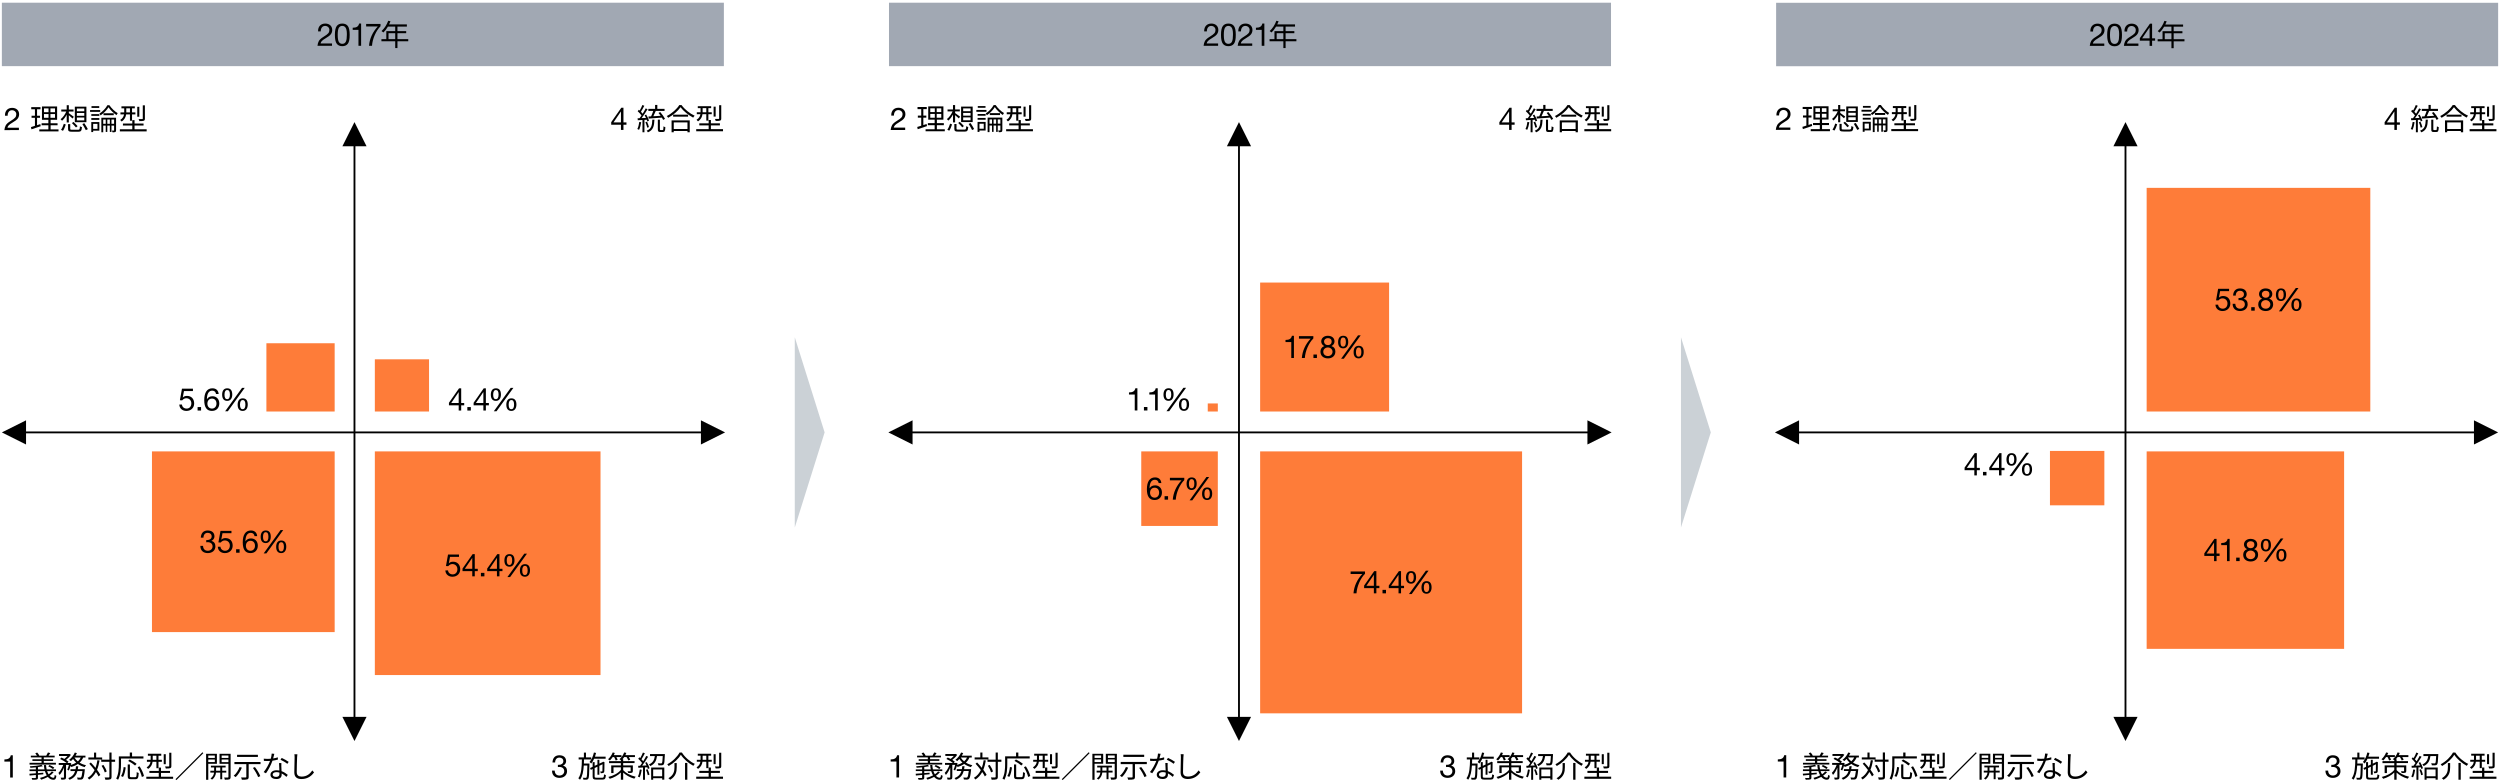 <?xml version="1.0" encoding="UTF-8"?><svg id="b" xmlns="http://www.w3.org/2000/svg" width="1340" height="420" viewBox="0 0 1340 420"><defs><style>.c{fill:#a1a8b3;}.d{fill:#cbd1d6;fill-rule:evenodd;}.e{isolation:isolate;}.f{fill:#fe7c39;}</style></defs><rect class="c" x="1" y="1.451" width="387" height="34"/><g class="e"><path d="M178.073,16.056c0,.824-.235,1.564-.69,2.22-.455.673-1.431,1.43-2.928,2.287-1.834,1.06-2.457,1.8-2.625,2.725h6.125v1.26h-7.782c.084-.991.336-1.849.754-2.605.435-.739,1.256-1.463,2.417-2.169,1.38-.824,2.272-1.514,2.642-1.984.387-.487.572-1.06.572-1.732,0-1.261-1.01-2.169-2.306-2.169-1.464,0-2.322,1.211-2.322,2.842v.118h-1.421l-.017-.303c0-2.354,1.505-3.917,3.844-3.917,2.204,0,3.736,1.327,3.736,3.429Z"/><path d="M186.437,13.938c.656.858.993,2.456.993,4.762s-.32,3.87-.993,4.745c-.656.857-1.646,1.311-2.973,1.311s-2.316-.437-2.972-1.327c-.657-.875-.993-2.457-.993-4.729,0-2.288.336-3.87.993-4.745.673-.891,1.646-1.327,2.972-1.327s2.299.437,2.973,1.311ZM181.635,22.502c.42.656,1.024.993,1.83.993.873,0,1.511-.37,1.896-1.145.386-.774.554-1.969.554-3.617,0-1.111.017-2.878-.705-3.938-.369-.539-.923-.909-1.762-.909-.755,0-1.359.319-1.796.976-.42.64-.638,1.919-.638,3.82,0,1.885.218,3.146.621,3.819Z"/><path d="M193.556,12.628v11.918h-1.422v-8.544h-3.091v-1.134h.05c2,0,3.091-.708,3.375-2.24h1.087Z"/><path d="M203.962,12.836v1.225c-1.227,1.227-2.251,2.806-3.108,4.738-.84,1.933-1.328,3.849-1.462,5.747h-1.596c.269-3.697,1.881-7.344,4.704-10.368h-6.25v-1.342h7.711Z"/><path d="M218.826,22.115h-5.792v3.664h-1.2v-3.664h-7.392v-1.152h2.624v-4.288h4.768v-2.432h-3.888c-.72,1.231-1.568,2.319-2.432,3.151-.224-.191-.72-.592-1.024-.752,1.504-1.312,2.848-3.376,3.6-5.52l1.2.288c-.224.56-.48,1.136-.736,1.68h9.536v1.152h-5.056v2.432h4.688v1.12h-4.688v3.168h5.792v1.152ZM211.834,20.963v-3.168h-3.584v3.168h3.584Z"/></g><path class="d" d="M426,180.767l16,51-16,51v-102Z"/><rect class="c" x="952" y="1.497" width="387" height="34"/><g class="e"><path d="M1128.017,16.102c0,.824-.235,1.564-.69,2.22-.455.673-1.431,1.43-2.928,2.287-1.834,1.06-2.457,1.8-2.625,2.725h6.125v1.26h-7.782c.084-.991.336-1.849.754-2.605.435-.739,1.256-1.463,2.417-2.169,1.38-.824,2.272-1.514,2.642-1.984.387-.487.572-1.06.572-1.732,0-1.261-1.01-2.169-2.306-2.169-1.464,0-2.322,1.211-2.322,2.842v.118h-1.421l-.017-.303c0-2.354,1.505-3.917,3.844-3.917,2.204,0,3.736,1.327,3.736,3.429Z"/><path d="M1136.381,13.984c.656.858.993,2.456.993,4.762s-.32,3.87-.993,4.745c-.656.857-1.646,1.311-2.973,1.311s-2.316-.437-2.972-1.327c-.657-.875-.993-2.457-.993-4.729,0-2.288.336-3.87.993-4.745.673-.891,1.646-1.327,2.972-1.327s2.299.437,2.973,1.311ZM1131.579,22.548c.42.656,1.024.993,1.83.993.873,0,1.511-.37,1.896-1.145.386-.774.554-1.969.554-3.617,0-1.111.017-2.878-.705-3.938-.369-.539-.923-.909-1.762-.909-.755,0-1.359.319-1.796.976-.42.64-.638,1.919-.638,3.82,0,1.885.218,3.146.621,3.819Z"/><path d="M1146.304,16.102c0,.824-.235,1.564-.69,2.22-.455.673-1.431,1.43-2.928,2.287-1.834,1.06-2.457,1.8-2.625,2.725h6.125v1.26h-7.782c.084-.991.336-1.849.754-2.605.435-.739,1.256-1.463,2.417-2.169,1.38-.824,2.272-1.514,2.642-1.984.387-.487.572-1.06.572-1.732,0-1.261-1.01-2.169-2.306-2.169-1.464,0-2.322,1.211-2.322,2.842v.118h-1.421l-.017-.303c0-2.354,1.505-3.917,3.844-3.917,2.204,0,3.736,1.327,3.736,3.429Z"/><path d="M1153.523,12.674v7.873h1.613v1.26h-1.613v2.785h-1.342v-2.785h-5.225v-1.378l5.426-7.755h1.141ZM1152.147,14.709l-3.965,5.838h3.998v-5.838h-.033Z"/><path d="M1170.882,22.162h-5.792v3.664h-1.2v-3.664h-7.392v-1.152h2.624v-4.288h4.768v-2.432h-3.888c-.72,1.231-1.568,2.319-2.432,3.151-.224-.191-.72-.592-1.024-.752,1.504-1.312,2.848-3.376,3.6-5.52l1.2.288c-.224.56-.48,1.136-.736,1.68h9.536v1.152h-5.056v2.432h4.688v1.12h-4.688v3.168h5.792v1.152ZM1163.89,21.009v-3.168h-3.584v3.168h3.584Z"/></g><rect class="c" x="476.5" y="1.451" width="387" height="34"/><g class="e"><path d="M653.026,16.056c0,.824-.235,1.564-.69,2.22-.455.673-1.431,1.43-2.928,2.287-1.834,1.06-2.457,1.8-2.625,2.725h6.125v1.26h-7.782c.084-.991.336-1.849.754-2.605.435-.739,1.256-1.463,2.417-2.169,1.38-.824,2.272-1.514,2.642-1.984.387-.487.572-1.06.572-1.732,0-1.261-1.01-2.169-2.306-2.169-1.464,0-2.322,1.211-2.322,2.842v.118h-1.421l-.017-.303c0-2.354,1.505-3.917,3.844-3.917,2.204,0,3.736,1.327,3.736,3.429Z"/><path d="M661.39,13.938c.656.858.993,2.456.993,4.762s-.32,3.87-.993,4.745c-.656.857-1.646,1.311-2.973,1.311s-2.316-.437-2.972-1.327c-.657-.875-.993-2.457-.993-4.729,0-2.288.336-3.87.993-4.745.673-.891,1.646-1.327,2.972-1.327s2.299.437,2.973,1.311ZM656.588,22.502c.42.656,1.024.993,1.83.993.873,0,1.511-.37,1.896-1.145.386-.774.554-1.969.554-3.617,0-1.111.017-2.878-.705-3.938-.369-.539-.923-.909-1.762-.909-.755,0-1.359.319-1.796.976-.42.64-.638,1.919-.638,3.82,0,1.885.218,3.146.621,3.819Z"/><path d="M671.312,16.056c0,.824-.235,1.564-.69,2.22-.455.673-1.431,1.43-2.928,2.287-1.834,1.06-2.457,1.8-2.625,2.725h6.125v1.26h-7.782c.084-.991.336-1.849.754-2.605.435-.739,1.256-1.463,2.417-2.169,1.38-.824,2.272-1.514,2.642-1.984.387-.487.572-1.06.572-1.732,0-1.261-1.01-2.169-2.306-2.169-1.464,0-2.322,1.211-2.322,2.842v.118h-1.421l-.017-.303c0-2.354,1.505-3.917,3.844-3.917,2.204,0,3.736,1.327,3.736,3.429Z"/><path d="M677.693,12.628v11.918h-1.422v-8.544h-3.091v-1.134h.05c2,0,3.091-.708,3.375-2.24h1.087Z"/><path d="M694.874,22.115h-5.792v3.664h-1.2v-3.664h-7.392v-1.152h2.624v-4.288h4.768v-2.432h-3.888c-.72,1.231-1.568,2.319-2.432,3.151-.224-.191-.72-.592-1.024-.752,1.504-1.312,2.848-3.376,3.6-5.52l1.2.288c-.224.56-.48,1.136-.736,1.68h9.536v1.152h-5.056v2.432h4.688v1.12h-4.688v3.168h5.792v1.152ZM687.881,20.963v-3.168h-3.584v3.168h3.584Z"/></g><g class="e"><path d="M334.174,57.735v7.873h1.613v1.26h-1.613v2.785h-1.342v-2.785h-5.225v-1.378l5.426-7.755h1.141ZM332.798,59.77l-3.965,5.838h3.998v-5.838h-.033Z"/><path d="M343.674,65.526c-.224,1.504-.608,3.04-1.136,4.063-.192-.144-.672-.367-.928-.447.528-.977.864-2.4,1.04-3.809l1.024.192ZM345.418,64.253v6.648h-1.056v-6.592c-.912.048-1.776.096-2.512.144l-.096-1.048,1.056-.048c.336-.432.704-.944,1.056-1.472-.496-.704-1.328-1.601-2.064-2.265l.608-.784c.16.128.304.272.464.416.544-.896,1.104-2.096,1.44-2.976l1.04.416c-.544,1.056-1.216,2.32-1.808,3.216.352.353.672.72.928,1.04.624-.992,1.2-2.016,1.616-2.864l1.008.448c-.912,1.521-2.128,3.393-3.184,4.769l2.368-.097c-.224-.496-.48-1.008-.752-1.439l.832-.336c.656,1.023,1.296,2.404,1.504,3.271l-.896.4c-.064-.272-.16-.592-.288-.929l-1.264.08ZM346.922,68.44c-.16-.799-.56-1.997-.976-2.924l.864-.288c.432.911.864,2.125,1.024,2.908l-.912.304ZM350.778,64.141c-.144,3.468-.656,5.625-3.504,6.793-.112-.256-.432-.672-.672-.88,2.544-.991,2.928-2.829,3.04-5.913h1.136ZM348.986,62.366c.416-.848.864-2,1.152-2.92h-2.624v-1.088h3.616v-2.096h1.2v2.096h3.872v1.088h-4.704c-.4.928-.864,2-1.296,2.864,1.216-.08,2.576-.16,3.92-.24-.368-.544-.784-1.072-1.168-1.536l.928-.479c.992,1.136,2.08,2.655,2.576,3.647l-.992.576c-.16-.352-.4-.768-.688-1.232-2.56.208-5.232.385-7.088.513l-.112-1.112,1.408-.08ZM355.194,69.702c.336,0,.4-.256.448-1.997.224.191.688.384.992.464-.08,2.062-.368,2.589-1.328,2.589h-1.36c-1.104,0-1.344-.336-1.344-1.519v-5.113h1.104v5.113c0,.415.048.463.4.463h1.088Z"/><path d="M365.296,56.31c1.696,2.352,4.512,4.576,7.024,5.712-.288.271-.576.688-.784,1.023-2.48-1.296-5.28-3.535-6.768-5.584-1.312,1.952-3.904,4.225-6.64,5.681-.144-.272-.464-.688-.736-.944,2.784-1.408,5.456-3.84,6.704-5.888h1.2ZM359.968,64.518h9.728v6.368h-1.216v-.656h-7.344v.656h-1.168v-6.368ZM368.816,61.461v1.057h-8.016v-1.057h8.016ZM361.136,65.589v3.568h7.344v-3.568h-7.344Z"/><path d="M387.535,69.222v1.12h-14.368v-1.12h6.672v-2.017h-5.024v-1.088h5.024v-1.792h1.2v1.792h4.832v1.088h-4.832v2.017h6.496ZM376.526,61.222c-.192,1.376-.784,2.8-2.4,3.823-.16-.224-.56-.655-.784-.832,1.392-.848,1.888-1.92,2.08-2.991h-1.936v-1.057h2.016v-2.191h-1.488v-1.057h7.168v1.057h-1.488v2.191h1.808v1.057h-1.808v3.424h-1.12v-3.424h-2.048ZM376.606,60.166h1.968v-2.191h-1.968v2.191ZM383.599,62.501h-1.104v-5.328h1.104v5.328ZM386.591,63.494c0,.656-.128.96-.608,1.152-.48.176-1.248.191-2.384.191-.048-.319-.224-.768-.4-1.088.912.032,1.712.032,1.952,0,.24,0,.304-.063.304-.288v-7.088h1.136v7.12Z"/></g><g class="e"><path d="M10.249,61.243c0,.824-.235,1.564-.69,2.22-.455.673-1.431,1.43-2.928,2.287-1.834,1.06-2.457,1.8-2.625,2.725h6.125v1.26H2.35c.084-.991.336-1.849.754-2.605.435-.739,1.256-1.463,2.417-2.169,1.38-.824,2.272-1.514,2.642-1.984.387-.487.572-1.06.572-1.732,0-1.261-1.01-2.169-2.306-2.169-1.464,0-2.322,1.211-2.322,2.842v.118h-1.421l-.017-.303c0-2.354,1.505-3.917,3.844-3.917,2.204,0,3.736,1.327,3.736,3.429Z"/><path d="M21.815,67.654c-1.712.576-3.536,1.2-4.96,1.664l-.272-1.2c.592-.176,1.328-.399,2.144-.672v-4.32h-1.808v-1.104h1.808v-3.472h-1.984v-1.12h4.96v1.12h-1.84v3.472h1.6v1.104h-1.6v3.969l1.744-.576.208,1.136ZM31.367,69.35v1.088h-10.304v-1.088h4.864v-2.192h-3.632v-1.088h3.632v-1.872h-3.44v-7.12h8.128v7.12h-3.488v1.872h3.728v1.088h-3.728v2.192h4.24ZM23.575,60.134h2.432v-2.017h-2.432v2.017ZM23.575,63.158h2.432v-2.032h-2.432v2.032ZM29.479,58.118h-2.448v2.017h2.448v-2.017ZM29.479,61.125h-2.448v2.032h2.448v-2.032Z"/><path d="M35.752,65.654v-4.208c-.704,1.312-1.6,2.528-2.496,3.264-.192-.271-.528-.64-.768-.832,1.168-.832,2.352-2.479,3.056-4.111h-2.704v-1.04h2.912v-2.336h1.136v2.336h2.528v1.04h-2.528v.896c.608.384,2.24,1.601,2.656,1.92l-.64.96c-.416-.399-1.312-1.184-2.016-1.775v3.888h-1.136ZM32.712,69.59c.64-.849,1.184-2.208,1.504-3.248l1.04.399c-.352,1.072-.864,2.496-1.504,3.376l-1.04-.527ZM41.88,69.542c.768,0,.896-.224.96-1.855.272.208.752.384,1.088.448-.16,2-.528,2.479-1.968,2.479h-3.312c-1.728,0-2.176-.32-2.176-1.552v-2.544h1.168v2.527c0,.416.16.496,1.088.496h3.152ZM39.385,65.366c.736.672,1.728,1.664,2.208,2.256l-.864.704c-.464-.607-1.44-1.632-2.176-2.352l.832-.608ZM46.312,65.494h-6.208v-8.304h6.208v8.304ZM45.177,58.166h-3.968v1.488h3.968v-1.488ZM45.177,60.582h-3.968v1.488h3.968v-1.488ZM45.177,62.998h-3.968v1.521h3.968v-1.521ZM45.177,66.022c.656,1.008,1.52,2.384,1.92,3.2l-1.104.544c-.368-.832-1.2-2.225-1.84-3.28l1.024-.464Z"/><path d="M53.698,59.974h-5.424v-.977h5.424v.977ZM53.25,70.022h-3.312v.752h-1.008v-5.36h4.32v4.608ZM48.946,61.158h4.304v.944h-4.304v-.944ZM48.946,63.27h4.304v.96h-4.304v-.96ZM53.186,57.862h-4.144v-.96h4.144v.96ZM49.938,66.39v2.672h2.304v-2.672h-2.304ZM58.642,56.39c1.12,1.68,2.848,3.359,4.448,4.271-.208.288-.48.721-.656,1.04-1.568-1.04-3.312-2.752-4.272-4.224-.88,1.456-2.512,3.216-4.24,4.352-.144-.288-.4-.704-.624-.96,1.744-1.056,3.44-2.912,4.256-4.479h1.088ZM62.21,69.814c0,.479-.096.768-.416.944-.32.159-.8.176-1.472.176-.048-.272-.192-.688-.336-.944h.992c.144,0,.176-.048.176-.191v-2.465h-1.408v3.393h-.864v-3.393h-1.36v3.393h-.848v-3.393h-1.344v3.568h-1.008v-7.808h7.888v6.72ZM56.674,66.358v-2.272h-1.344v2.272h1.344ZM60.962,60.709v1.024h-5.472v-1.024h5.472ZM58.882,66.358v-2.272h-1.36v2.272h1.36ZM61.154,66.358v-2.272h-1.408v2.272h1.408Z"/><path d="M78.61,69.302v1.12h-14.368v-1.12h6.672v-2.017h-5.024v-1.088h5.024v-1.792h1.2v1.792h4.832v1.088h-4.832v2.017h6.496ZM67.602,61.302c-.192,1.376-.784,2.8-2.4,3.823-.16-.224-.56-.655-.784-.832,1.392-.848,1.888-1.92,2.08-2.991h-1.936v-1.057h2.016v-2.191h-1.488v-1.057h7.168v1.057h-1.488v2.191h1.808v1.057h-1.808v3.424h-1.12v-3.424h-2.048ZM67.682,60.246h1.968v-2.191h-1.968v2.191ZM74.674,62.582h-1.104v-5.328h1.104v5.328ZM77.667,63.574c0,.656-.128.96-.608,1.152-.48.176-1.248.191-2.384.191-.048-.319-.224-.768-.4-1.088.912.032,1.712.032,1.952,0,.24,0,.304-.063.304-.288v-7.088h1.136v7.12Z"/></g><g class="e"><path d="M6.863,404.831v11.918h-1.422v-8.544h-3.091v-1.134h.05c2,0,3.091-.708,3.375-2.24h1.087Z"/><path d="M28.763,413.885c-.56.736-1.296,1.393-2.144,1.952.624.672,1.328,1.056,2.048,1.04.432-.016.56-.384.64-1.52.24.191.608.384.912.464-.176,1.695-.592,2.128-1.6,2.144-1.136,0-2.144-.56-2.976-1.536-1.12.608-2.352,1.104-3.568,1.488-.128-.224-.432-.72-.624-.944,1.248-.319,2.512-.783,3.616-1.359-.4-.656-.736-1.424-.992-2.288h-3.728v1.072l2.864-.225v.849c-.96.096-1.92.176-2.864.271v1.504c0,.608-.16.88-.608,1.008-.464.16-1.216.16-2.416.16-.064-.271-.24-.672-.368-.943.864.031,1.696.031,1.936.016.24,0,.32-.048.32-.272v-1.376l-3.344.305-.112-.96c.944-.064,2.144-.145,3.456-.24v-1.168h-3.392v-.928h3.392v-1.089c-.992.097-2,.177-2.928.225-.032-.24-.16-.576-.272-.784,2.176-.128,4.784-.416,6.208-.784l.72.752c-.736.176-1.632.336-2.592.448v1.232h3.488c-.16-.736-.256-1.521-.304-2.337h1.152c.032.832.144,1.616.304,2.337h5.024v.928h-4.768c.224.656.496,1.231.8,1.728.672-.447,1.264-.96,1.696-1.52l1.024.352ZM29.963,409.822h-14.128v-.944h6.432v-1.024h-4.896v-.896h4.896v-.976h-5.744v-.929h3.28c-.224-.432-.56-.928-.88-1.328l1.024-.352c.464.479.928,1.152,1.12,1.632l-.112.048h3.824c.304-.496.704-1.231.912-1.728l1.264.336c-.32.479-.672.992-.96,1.392h3.296v.929h-5.824v.976h4.976v.896h-4.976v1.024h6.496v.944ZM28.411,412.238c-.528-.48-1.632-1.104-2.544-1.488l.64-.704c.912.336,2.032.928,2.592,1.408l-.688.784Z"/><path d="M36.067,412.574c.304-.656.624-1.648.864-2.576h-1.536v6.592c0,.608-.128.928-.528,1.136-.416.16-1.04.177-2,.177-.048-.288-.208-.784-.368-1.088.688.016,1.312.016,1.52.016.192-.016.256-.064.256-.24v-5.136c-.624,1.536-1.456,3.04-2.336,3.936-.128-.336-.416-.8-.624-1.104.992-.944,1.984-2.656,2.576-4.288h-2.416v-1.04h4.288c-.832-.704-2.304-1.6-3.552-2.144l.736-.769c.496.208,1.04.464,1.552.736.592-.448,1.2-1.024,1.68-1.584h-4.528v-1.04h5.376l.208-.048.768.479c-.624.96-1.648,1.984-2.608,2.72.528.32,1.008.656,1.344.96l-.608.688h1.184l.176-.064.72.257c-.08.271-.16.56-.24.848,1.072-.304,2.048-.704,2.864-1.232-.64-.575-1.2-1.231-1.648-1.951-.384.416-.768.815-1.152,1.136-.224-.192-.688-.528-.976-.688,1.248-.928,2.4-2.384,3.04-3.903l1.136.304c-.208.464-.464.928-.736,1.376h5.312v1.008h-1.232c-.448,1.088-1.104,1.984-1.92,2.72,1.008.641,2.192,1.12,3.472,1.393-.24.256-.592.704-.752,1.023-1.344-.367-2.576-.943-3.632-1.695-1.008.704-2.192,1.231-3.488,1.632-.08-.16-.256-.4-.432-.624-.272.928-.592,1.84-.944,2.496l-.816-.416ZM45.459,412.286s-.016.32-.032.512c-.288,2.977-.592,4.192-1.056,4.656-.272.288-.576.368-.992.416-.384.016-1.056.032-1.776-.017-.032-.319-.144-.8-.32-1.104.688.064,1.328.08,1.584.08s.384-.016.544-.16c.304-.304.544-1.2.784-3.392h-2.688c-.56,2.031-1.68,3.695-4.24,4.688-.144-.271-.464-.704-.704-.912,2.208-.8,3.216-2.144,3.712-3.775h-2.496v-.992h2.752c.096-.512.16-1.04.208-1.584h1.2c-.048.544-.128,1.072-.224,1.584h3.744ZM39.923,406.045c.432.769,1.056,1.472,1.808,2.064.656-.576,1.184-1.248,1.552-2.064h-3.36Z"/><path d="M53.363,407.629c-.32,1.872-.752,3.536-1.36,4.977.752.991,1.376,1.951,1.776,2.735l-.96.816c-.32-.672-.816-1.488-1.392-2.336-.896,1.647-2.064,2.992-3.616,4.016-.144-.224-.576-.704-.832-.912,1.664-.992,2.848-2.384,3.712-4.144-.88-1.185-1.888-2.4-2.832-3.408l.832-.672c.832.864,1.712,1.872,2.512,2.864.448-1.217.784-2.593,1.008-4.097l1.152.16ZM54.755,407.101h-7.392v-1.104h3.04v-2.608h1.136v2.608h3.216v1.104ZM61.699,408.333h-1.904v8.016c0,.801-.192,1.152-.672,1.376-.48.192-1.28.225-2.656.225-.048-.32-.208-.88-.384-1.232,1.008.032,1.888.032,2.16.017.272-.017.384-.097.384-.385v-8.016h-4.368v-1.136h4.368v-3.84h1.168v3.84h1.904v1.136ZM56.179,414.03c-.256-.944-.976-2.48-1.728-3.584l.976-.448c.768,1.088,1.52,2.56,1.76,3.52l-1.008.513Z"/><path d="M64.864,406.557v2.992c0,2.433-.224,6.017-1.584,8.433-.208-.208-.72-.544-1.008-.673,1.296-2.287,1.424-5.487,1.424-7.76v-4.128h5.872v-2.048h1.216v2.048h6.096v1.136h-12.016ZM64.88,415.965c.8-1.216,1.216-3.168,1.408-4.848l1.088.24c-.224,1.743-.624,3.823-1.44,5.088l-1.056-.48ZM72.48,416.574c.656,0,.752-.4.8-2.736.272.192.752.4,1.072.48-.128,2.64-.432,3.344-1.792,3.344h-2.336c-1.392,0-1.76-.4-1.76-1.729v-6.176h1.168v6.176c0,.544.128.641.736.641h2.112ZM72.384,410.318c-.768-.721-2.368-1.776-3.68-2.465l.816-.768c1.28.624,2.896,1.632,3.712,2.353l-.848.88ZM74.832,410.765c1.056,1.633,2.064,3.776,2.336,5.2l-1.136.496c-.272-1.408-1.216-3.6-2.256-5.264l1.056-.433Z"/><path d="M92.792,416.318v1.12h-14.368v-1.12h6.672v-2.017h-5.024v-1.088h5.024v-1.792h1.2v1.792h4.832v1.088h-4.832v2.017h6.496ZM81.784,408.318c-.192,1.376-.784,2.8-2.4,3.823-.16-.224-.56-.655-.784-.832,1.392-.848,1.888-1.92,2.08-2.991h-1.936v-1.057h2.016v-2.191h-1.488v-1.057h7.168v1.057h-1.488v2.191h1.808v1.057h-1.808v3.424h-1.12v-3.424h-2.048ZM81.864,407.261h1.968v-2.191h-1.968v2.191ZM88.856,409.597h-1.104v-5.328h1.104v5.328ZM91.848,410.589c0,.656-.128.96-.608,1.152-.48.176-1.248.191-2.384.191-.048-.319-.224-.768-.4-1.088.912.032,1.712.032,1.952,0,.24,0,.304-.063.304-.288v-7.088h1.136v7.12Z"/><path d="M108.984,403.694l-14.432,14.432-.48-.479,14.432-14.433.48.48Z"/><path d="M111.637,409.389v8.593h-1.168v-13.937h5.792v5.344h-4.624ZM111.637,404.958v1.296h3.504v-1.296h-3.504ZM115.141,408.477v-1.376h-3.504v1.376h3.504ZM119.108,414.11v3.567h-1.056v-3.567h-2.272c-.096,1.071-.608,2.735-2.144,3.775-.176-.208-.528-.544-.784-.704,1.344-.815,1.792-2.144,1.888-3.071h-2v-1.009h2.032v-1.728h-1.728v-.976h7.888v.976h-1.824v1.728h2.176v1.009h-2.176ZM118.053,413.101v-1.728h-2.24v1.728h2.24ZM123.604,416.429c0,.704-.16,1.088-.624,1.296-.48.192-1.28.225-2.48.208-.032-.304-.208-.863-.384-1.184.88.032,1.744.032,1.984.016.256,0,.336-.096.336-.352v-7.008h-4.768v-5.36h5.936v12.384ZM118.805,404.958v1.296h3.632v-1.296h-3.632ZM122.437,408.494v-1.393h-3.632v1.393h3.632Z"/><path d="M129.643,411.454c-.784,1.952-2.032,3.855-3.312,5.072-.224-.192-.768-.561-1.072-.721,1.312-1.12,2.464-2.863,3.168-4.672l1.216.32ZM139.643,408.414v1.168h-6.352v6.848c0,.752-.192,1.12-.752,1.312-.56.191-1.504.208-2.896.208-.064-.353-.256-.88-.432-1.232,1.088.032,2.128.032,2.416.017.304,0,.4-.08.4-.336v-6.816h-6.384v-1.168h14ZM138.235,405.725h-11.168v-1.168h11.168v1.168ZM136.635,411.15c1.168,1.487,2.416,3.52,2.88,4.863l-1.168.513c-.448-1.312-1.632-3.376-2.8-4.929l1.088-.447Z"/><path d="M146.414,406.526c.832-.128,1.696-.32,2.512-.593l.032,1.2c-.848.24-1.856.448-2.912.592-.784,2.257-2.208,5.024-3.488,6.752l-1.232-.64c1.328-1.552,2.688-4.112,3.424-5.984-.48.032-.96.049-1.424.049-.592,0-1.264-.017-1.872-.049l-.08-1.199c.592.08,1.28.111,1.952.111.576,0,1.184-.031,1.808-.08.24-.896.464-1.903.496-2.768l1.408.128c-.144.576-.368,1.552-.624,2.48ZM150.798,410.717c.017.592.08,1.632.112,2.624,1.376.496,2.496,1.28,3.328,1.984l-.688,1.088c-.688-.608-1.552-1.328-2.592-1.84.017.256.017.479.017.672,0,1.28-.816,2.32-2.8,2.32-1.76,0-3.2-.721-3.2-2.305,0-1.472,1.392-2.399,3.2-2.399.544,0,1.072.048,1.568.16-.063-1.312-.144-2.896-.176-4.032h1.248c-.032.656-.032,1.151-.017,1.728ZM148.014,416.414c1.328,0,1.776-.704,1.776-1.584,0-.208,0-.448-.016-.72-.512-.16-1.072-.24-1.648-.24-1.168,0-1.968.544-1.968,1.28,0,.752.608,1.264,1.856,1.264ZM150.351,407.213l.655-.976c1.152.512,2.977,1.552,3.729,2.128l-.72,1.056c-.864-.736-2.593-1.728-3.664-2.208Z"/><path d="M159.251,405.902c-.08,1.808-.192,5.584-.192,7.968,0,1.76,1.104,2.384,2.624,2.384,2.929,0,4.576-1.647,5.729-3.312l.912,1.088c-1.104,1.52-3.168,3.536-6.688,3.536-2.304,0-3.888-.96-3.888-3.568,0-2.368.16-6.416.16-8.096,0-.593-.032-1.168-.128-1.633l1.616.017c-.08.528-.129,1.088-.145,1.616Z"/></g><g class="e"><path d="M303.436,407.996c0,.978-.567,1.871-1.643,2.389v.033c1.413.317,2.153,1.375,2.153,2.891,0,2.223-1.7,3.634-4.085,3.634-2.369,0-3.975-1.361-3.975-3.836v-.051h1.438c.067,1.7,1.025,2.627,2.537,2.627,1.461,0,2.57-.96,2.57-2.308,0-1.414-1.008-2.29-2.59-2.29-.236,0-.523.018-.81.051v-1.201c.135.017.304.017.54.017,1.417,0,2.378-.809,2.378-1.955,0-1.197-.86-1.922-2.125-1.922-1.4,0-2.243.961-2.277,2.596h-1.422c.117-2.478,1.456-3.855,3.699-3.855,2.275,0,3.611,1.21,3.611,3.182Z"/><path d="M315.944,409.246s0,.385-.016.544c-.112,5.296-.208,7.088-.608,7.616-.256.353-.512.464-.928.512-.384.049-1.04.032-1.696,0-.032-.304-.128-.768-.304-1.056.656.064,1.248.064,1.472.064.24,0,.368-.032.496-.225.272-.368.368-1.92.464-6.368h-1.92c-.192,3.04-.688,5.809-2.032,7.616-.192-.256-.576-.607-.896-.784,1.664-2.208,1.856-6.176,1.92-10.111h-1.744v-1.104h2.816v-2.576h1.12v2.576h2.784v1.104h-3.84c-.016.735-.032,1.472-.064,2.191h2.976ZM318.457,406.669c-.448.992-.96,1.872-1.552,2.576-.192-.208-.656-.64-.912-.832,1.088-1.199,1.904-3.104,2.352-5.071l1.152.239c-.16.688-.368,1.36-.592,2h5.712v1.088h-6.16ZM322.856,416.862c.704,0,.832-.304.896-1.84.272.176.688.368,1.008.432-.144,1.889-.496,2.416-1.84,2.416h-3.248c-1.584,0-2.016-.352-2.016-1.76v-3.92l-.96.448-.448-.977,1.408-.655v-2.496h1.072v1.983l1.504-.704v-2.527h1.024v2.048l1.76-.816.08-.08.192-.144.752.271-.048.192c0,2.272-.032,4.288-.096,4.736-.048.512-.304.768-.72.863-.352.097-.832.112-1.2.097-.032-.288-.128-.672-.256-.929.304.032.704.017.832.017.192,0,.288-.032.336-.304.048-.24.08-1.648.08-3.553l-1.712.816v4.784h-1.024v-4.305l-1.504.721v4.447c0,.608.144.736,1.024.736h3.104Z"/><path d="M328.394,405.774c-.464.704-.976,1.344-1.504,1.84-.224-.176-.704-.512-.976-.656,1.024-.896,1.984-2.288,2.512-3.664l1.12.288c-.16.4-.336.784-.544,1.168h4.096v1.024h-2.736c.304.512.56,1.088.688,1.472l-1.04.385c-.144-.496-.496-1.232-.832-1.856h-.784ZM334.026,412.798c1.264,1.407,3.792,2.896,6.704,3.535-.24.257-.576.736-.752,1.04-2.448-.655-4.576-1.968-5.952-3.264v3.84h-1.248v-3.872c-1.568,1.536-3.76,2.752-5.968,3.36-.144-.304-.48-.752-.752-.992,2.64-.608,5.312-2.032,6.72-3.776v-1.376h-3.936v3.072h-1.232v-4.112h5.168v-1.231h-6.32v-1.056h6.32v-.528c-.24-.192-.544-.416-.768-.512,1.088-.864,2.048-2.208,2.544-3.633l1.168.272c-.16.416-.336.8-.528,1.184h5.136v1.024h-3.296c.336.512.624,1.056.768,1.456l-1.04.368c-.176-.496-.56-1.216-.96-1.824h-1.216c-.288.416-.608.832-.912,1.184h.352v1.009h6.096v1.056h-6.096v1.231h5.184v2.944c0,.576-.112.816-.528.992-.4.16-1.04.16-1.936.16-.064-.305-.256-.672-.4-.944.64.032,1.264.017,1.44.017.192,0,.24-.064.24-.225v-1.904h-4v1.505Z"/><path d="M343.971,412.606c-.224,1.504-.608,3.04-1.136,4.063-.192-.144-.672-.367-.928-.447.528-.977.864-2.4,1.04-3.809l1.024.192ZM346.659,408.51c.656,1.023,1.296,2.404,1.504,3.271l-.896.4c-.064-.272-.16-.592-.288-.929l-1.264.08v6.648h-1.056v-6.592c-.912.048-1.776.096-2.512.144l-.096-1.048,1.056-.048c.336-.432.704-.944,1.056-1.472-.496-.704-1.328-1.601-2.064-2.265l.608-.784c.16.128.304.272.464.416.544-.896,1.104-2.096,1.44-2.976l1.04.416c-.544,1.056-1.216,2.32-1.808,3.216.352.353.672.72.928,1.04.624-.992,1.2-2.016,1.616-2.864l1.008.448c-.912,1.521-2.128,3.393-3.184,4.769l2.368-.097c-.224-.496-.48-1.008-.752-1.439l.832-.336ZM347.107,412.302c.432.912.864,2.128,1.024,2.912l-.912.304c-.16-.8-.56-2-.976-2.928l.864-.288ZM356.372,404.174s0,.319-.016.495c-.128,3.393-.256,4.641-.64,5.104-.256.304-.544.4-.992.432-.368.048-1.072.032-1.808.017-.032-.336-.16-.8-.352-1.104.72.064,1.408.064,1.68.064.256,0,.384-.017.512-.145.224-.271.368-1.248.48-3.775h-3.072c-.336,2.368-1.152,4.256-3.648,5.359-.128-.271-.448-.672-.704-.88,2.208-.912,2.896-2.527,3.184-4.479h-2.592v-1.088h7.968ZM349.011,411.39h7.056v6.496h-1.152v-.769h-4.816v.832h-1.088v-6.56ZM350.099,412.446v3.616h4.816v-3.616h-4.816Z"/><path d="M358.378,410.606c-.128-.288-.464-.704-.736-.96,2.816-1.456,5.408-4.048,6.608-6.304h1.232c1.632,2.607,4.4,4.943,6.944,6.096-.304.304-.592.704-.784,1.056-2.544-1.344-5.28-3.695-6.704-5.952-1.248,2.145-3.824,4.561-6.56,6.064ZM362.73,409.006v2.224c0,2.256-.352,4.864-3.536,6.736-.192-.257-.64-.656-.944-.849,2.992-1.68,3.264-3.952,3.264-5.903v-2.208h1.216ZM368.41,408.942v8.992h-1.232v-8.992h1.232Z"/><path d="M387.535,416.302v1.12h-14.368v-1.12h6.672v-2.017h-5.024v-1.088h5.024v-1.792h1.2v1.792h4.832v1.088h-4.832v2.017h6.496ZM376.526,408.302c-.192,1.376-.784,2.8-2.4,3.823-.16-.224-.56-.655-.784-.832,1.392-.848,1.888-1.92,2.08-2.991h-1.936v-1.057h2.016v-2.191h-1.488v-1.057h7.168v1.057h-1.488v2.191h1.808v1.057h-1.808v3.424h-1.12v-3.424h-2.048ZM376.606,407.246h1.968v-2.191h-1.968v2.191ZM383.599,409.582h-1.104v-5.328h1.104v5.328ZM386.591,410.574c0,.656-.128.96-.608,1.152-.48.176-1.248.191-2.384.191-.048-.319-.224-.768-.4-1.088.912.032,1.712.032,1.952,0,.24,0,.304-.063.304-.288v-7.088h1.136v7.12Z"/></g><path d="M962.145,231.267h366.055v1h-366.055v-1ZM964.305,238.247l-12.96-6.48,12.96-6.48v12.96ZM1326.04,225.287l12.96,6.48-12.96,6.48v-12.96Z"/><path d="M1139.765,76.247v310.139h-1V76.247h1ZM1132.785,78.407l6.48-12.96,6.48,12.96h-12.96ZM1145.745,384.227l-6.48,12.96-6.48-12.96h12.96Z"/><rect class="f" x="1150.605" y="100.69" width="119.88" height="119.88"/><rect class="f" x="1150.605" y="241.947" width="105.84" height="105.84"/><g class="e"><path d="M1188.08,288.832v7.873h1.613v1.26h-1.613v2.785h-1.342v-2.785h-5.225v-1.378l5.426-7.755h1.141ZM1186.704,290.868l-3.965,5.837h3.999v-5.837h-.034Z"/><path d="M1195.088,288.832v11.918h-1.422v-8.544h-3.091v-1.134h.051c1.999,0,3.091-.707,3.375-2.24h1.087Z"/><path d="M1200.458,298.885v1.867h-1.867v-1.867h1.867Z"/><path d="M1209.877,291.874c0,1.026-.573,1.951-1.655,2.471,1.395.437,2.119,1.463,2.119,2.979,0,2.206-1.666,3.635-3.947,3.635-2.432,0-4.048-1.361-4.048-3.635,0-1.415.741-2.526,2.082-2.979-1.043-.437-1.666-1.412-1.666-2.471,0-1.816,1.532-3.043,3.499-3.043,2.253,0,3.616,1.21,3.616,3.043ZM1206.394,299.699c1.392,0,2.432-.96,2.432-2.324,0-1.263-1.141-2.274-2.466-2.274-1.375,0-2.499.926-2.499,2.291,0,1.398,1.04,2.307,2.533,2.307ZM1206.395,293.841c1.194,0,1.967-.757,1.967-1.917s-.756-1.833-2.017-1.833c-1.21,0-2.068.757-2.068,1.833,0,1.127.807,1.917,2.118,1.917Z"/><path d="M1217.232,292.198c0,2.055-.974,3.383-2.693,3.383-1.786,0-2.727-1.193-2.727-3.333,0-2.173.941-3.417,2.727-3.417,1.82,0,2.693,1.16,2.693,3.367ZM1214.489,294.657c.961,0,1.484-.809,1.484-2.459,0-1.701-.489-2.443-1.45-2.443-.91,0-1.45.825-1.45,2.476,0,1.701.522,2.426,1.416,2.426ZM1223.906,288.608l-9.029,12.519h-1.45l9.046-12.519h1.433ZM1225.536,297.576c0,1.988-.958,3.383-2.693,3.383-1.752,0-2.727-1.16-2.727-3.333s.958-3.417,2.727-3.417c1.786,0,2.693,1.126,2.693,3.367ZM1222.793,300.035c.995,0,1.484-.825,1.484-2.459,0-1.685-.489-2.443-1.433-2.443-.927,0-1.467.809-1.467,2.459,0,1.718.506,2.443,1.416,2.443Z"/></g><rect class="f" x="1098.774" y="241.695" width="29.16" height="29.16"/><g class="e"><path d="M1059.584,242.89v7.873h1.613v1.26h-1.613v2.785h-1.342v-2.785h-5.225v-1.378l5.426-7.755h1.141ZM1058.208,244.926l-3.965,5.837h3.999v-5.837h-.034Z"/><path d="M1064.749,252.943v1.867h-1.867v-1.867h1.867Z"/><path d="M1072.809,242.89v7.873h1.613v1.26h-1.613v2.785h-1.342v-2.785h-5.225v-1.378l5.426-7.755h1.141ZM1071.434,244.926l-3.965,5.837h3.999v-5.837h-.034Z"/><path d="M1080.882,246.256c0,2.055-.974,3.383-2.693,3.383-1.786,0-2.727-1.193-2.727-3.333,0-2.173.941-3.417,2.727-3.417,1.82,0,2.693,1.16,2.693,3.367ZM1078.138,248.715c.961,0,1.484-.809,1.484-2.459,0-1.701-.489-2.443-1.45-2.443-.91,0-1.45.825-1.45,2.476,0,1.701.522,2.426,1.416,2.426ZM1087.555,242.666l-9.029,12.519h-1.45l9.046-12.519h1.433ZM1089.186,251.634c0,1.988-.958,3.383-2.693,3.383-1.752,0-2.727-1.16-2.727-3.333s.958-3.417,2.727-3.417c1.786,0,2.693,1.126,2.693,3.367ZM1086.442,254.093c.995,0,1.484-.825,1.484-2.459,0-1.685-.489-2.443-1.433-2.443-.927,0-1.467.809-1.467,2.459,0,1.718.506,2.443,1.416,2.443Z"/></g><path d="M486.972,231.267h366.052v1h-366.052v-1ZM489.132,238.247l-12.96-6.48,12.96-6.48v12.96ZM850.863,225.287l12.96,6.48-12.96,6.48v-12.96Z"/><path d="M664.592,76.247v310.139h-1V76.247h1ZM657.612,78.407l6.48-12.96,6.48,12.96h-12.96ZM670.572,384.227l-6.48,12.96-6.48-12.96h12.96Z"/><rect class="f" x="675.432" y="151.45" width="69.12" height="69.12"/><g class="e"><path d="M693.546,179.974v11.918h-1.422v-8.544h-3.091v-1.134h.051c1.999,0,3.091-.707,3.375-2.24h1.087Z"/><path d="M703.952,180.182v1.224c-1.226,1.227-2.251,2.806-3.108,4.739-.84,1.932-1.327,3.848-1.462,5.747h-1.596c.269-3.697,1.882-7.343,4.704-10.368h-6.25v-1.342h7.711Z"/><path d="M705.873,190.027v1.867h-1.867v-1.867h1.867Z"/><path d="M715.292,183.016c0,1.026-.573,1.951-1.655,2.471,1.395.437,2.119,1.463,2.119,2.979,0,2.206-1.666,3.635-3.947,3.635-2.432,0-4.048-1.361-4.048-3.635,0-1.415.741-2.526,2.082-2.979-1.043-.437-1.666-1.412-1.666-2.471,0-1.816,1.532-3.043,3.499-3.043,2.253,0,3.616,1.21,3.616,3.043ZM711.809,190.841c1.392,0,2.432-.96,2.432-2.324,0-1.263-1.141-2.274-2.466-2.274-1.375,0-2.499.926-2.499,2.291,0,1.398,1.04,2.307,2.533,2.307ZM711.81,184.983c1.194,0,1.967-.757,1.967-1.917s-.756-1.833-2.017-1.833c-1.21,0-2.068.757-2.068,1.833,0,1.127.807,1.917,2.118,1.917Z"/><path d="M722.648,183.34c0,2.055-.974,3.383-2.693,3.383-1.786,0-2.727-1.193-2.727-3.333,0-2.173.941-3.417,2.727-3.417,1.82,0,2.693,1.16,2.693,3.367ZM719.904,185.799c.961,0,1.484-.809,1.484-2.459,0-1.701-.489-2.443-1.45-2.443-.91,0-1.45.825-1.45,2.476,0,1.701.522,2.426,1.416,2.426ZM729.321,179.75l-9.029,12.519h-1.45l9.046-12.519h1.433ZM730.952,188.718c0,1.988-.958,3.383-2.693,3.383-1.752,0-2.727-1.16-2.727-3.333s.958-3.417,2.727-3.417c1.786,0,2.693,1.126,2.693,3.367ZM728.208,191.177c.995,0,1.484-.825,1.484-2.459,0-1.685-.489-2.443-1.433-2.443-.927,0-1.467.809-1.467,2.459,0,1.718.506,2.443,1.416,2.443Z"/></g><rect class="f" x="675.432" y="241.947" width="140.4" height="140.4"/><g class="e"><path d="M731.643,306.32v1.224c-1.226,1.227-2.251,2.806-3.108,4.739-.84,1.932-1.327,3.848-1.462,5.747h-1.596c.269-3.697,1.882-7.343,4.704-10.368h-6.25v-1.342h7.711Z"/><path d="M737.731,306.112v7.873h1.613v1.26h-1.613v2.785h-1.342v-2.785h-5.225v-1.378l5.426-7.755h1.141ZM736.355,308.148l-3.965,5.837h3.999v-5.837h-.034Z"/><path d="M742.896,316.165v1.867h-1.867v-1.867h1.867Z"/><path d="M750.957,306.112v7.873h1.613v1.26h-1.613v2.785h-1.342v-2.785h-5.225v-1.378l5.426-7.755h1.141ZM749.581,308.148l-3.965,5.837h3.999v-5.837h-.034Z"/><path d="M759.029,309.478c0,2.055-.974,3.383-2.693,3.383-1.786,0-2.727-1.193-2.727-3.333,0-2.173.941-3.417,2.727-3.417,1.82,0,2.693,1.16,2.693,3.367ZM756.285,311.937c.961,0,1.484-.809,1.484-2.459,0-1.701-.489-2.443-1.45-2.443-.91,0-1.45.825-1.45,2.476,0,1.701.522,2.426,1.416,2.426ZM765.702,305.888l-9.029,12.519h-1.45l9.046-12.519h1.433ZM767.333,314.856c0,1.988-.958,3.383-2.693,3.383-1.752,0-2.727-1.16-2.727-3.333s.958-3.417,2.727-3.417c1.786,0,2.693,1.126,2.693,3.367ZM764.589,317.315c.995,0,1.484-.825,1.484-2.459,0-1.685-.489-2.443-1.433-2.443-.927,0-1.467.809-1.467,2.459,0,1.718.506,2.443,1.416,2.443Z"/></g><rect class="f" x="611.712" y="241.947" width="41.04" height="39.96"/><g class="e"><path d="M622.476,258.936h-1.43c-.151-1.145-.907-1.785-1.999-1.785-1.831,0-2.822,1.55-2.889,4.527l.034.034c.655-1.042,1.612-1.563,2.973-1.563,2.15,0,3.648,1.596,3.648,3.851,0,1.144-.354,2.103-1.044,2.877-.707.756-1.681,1.142-2.94,1.142-2.687,0-4.092-1.882-4.092-5.752,0-4.105,1.506-6.376,4.378-6.376,1.965,0,3.177,1.109,3.362,3.045ZM618.896,266.759c1.411,0,2.402-1.127,2.402-2.641,0-1.649-.924-2.709-2.418-2.709-1.478,0-2.452,1.11-2.452,2.692,0,1.548.974,2.658,2.469,2.658Z"/><path d="M626.078,265.945v1.867h-1.867v-1.867h1.867Z"/><path d="M634.776,256.1v1.224c-1.226,1.227-2.251,2.806-3.108,4.739-.84,1.932-1.327,3.848-1.462,5.747h-1.596c.269-3.697,1.882-7.343,4.704-10.368h-6.25v-1.342h7.711Z"/><path d="M641.425,259.258c0,2.055-.974,3.383-2.693,3.383-1.786,0-2.727-1.193-2.727-3.333,0-2.173.941-3.417,2.727-3.417,1.82,0,2.693,1.16,2.693,3.367ZM638.681,261.717c.961,0,1.484-.809,1.484-2.459,0-1.701-.489-2.443-1.45-2.443-.91,0-1.45.825-1.45,2.476,0,1.701.522,2.426,1.416,2.426ZM648.098,255.668l-9.029,12.519h-1.45l9.046-12.519h1.433ZM649.729,264.636c0,1.988-.958,3.383-2.693,3.383-1.752,0-2.727-1.16-2.727-3.333s.958-3.417,2.727-3.417c1.786,0,2.693,1.126,2.693,3.367ZM646.985,267.095c.995,0,1.484-.825,1.484-2.459,0-1.685-.489-2.443-1.433-2.443-.927,0-1.467.809-1.467,2.459,0,1.718.506,2.443,1.416,2.443Z"/></g><rect class="f" x="647.352" y="216.25" width="5.4" height="4.32"/><g class="e"><path d="M609.644,208.102v11.918h-1.422v-8.544h-3.091v-1.134h.051c1.999,0,3.091-.707,3.375-2.24h1.087Z"/><path d="M615.013,218.155v1.867h-1.867v-1.867h1.867Z"/><path d="M620.546,208.102v11.918h-1.422v-8.544h-3.091v-1.134h.051c1.999,0,3.091-.707,3.375-2.24h1.087Z"/><path d="M629.046,211.467c0,2.055-.974,3.383-2.693,3.383-1.786,0-2.727-1.193-2.727-3.333,0-2.173.941-3.417,2.727-3.417,1.82,0,2.693,1.16,2.693,3.367ZM626.302,213.927c.961,0,1.484-.809,1.484-2.459,0-1.701-.489-2.443-1.45-2.443-.91,0-1.45.825-1.45,2.476,0,1.701.522,2.426,1.416,2.426ZM635.719,207.878l-9.029,12.519h-1.45l9.046-12.519h1.433ZM637.35,216.845c0,1.988-.958,3.383-2.693,3.383-1.752,0-2.727-1.16-2.727-3.333s.958-3.417,2.727-3.417c1.786,0,2.693,1.126,2.693,3.367ZM634.606,219.305c.995,0,1.484-.825,1.484-2.459,0-1.685-.489-2.443-1.433-2.443-.927,0-1.467.809-1.467,2.459,0,1.718.506,2.443,1.416,2.443Z"/></g><path d="M11.799,231.267h366.053v1H11.799v-1ZM13.96,238.247l-12.96-6.48,12.96-6.48v12.96ZM375.691,225.287l12.96,6.48-12.96,6.48v-12.96Z"/><path d="M190.5,76.247v310.139h-1V76.247h1ZM183.52,78.407l6.48-12.96,6.48,12.96h-12.96ZM196.48,384.227l-6.48,12.96-6.48-12.96h12.96Z"/><rect class="f" x="200.915" y="192.59" width="29.056" height="27.98"/><g class="e"><path d="M247.2,208.132v7.873h1.613v1.26h-1.613v2.785h-1.342v-2.785h-5.225v-1.378l5.426-7.755h1.141ZM245.824,210.168l-3.965,5.837h3.999v-5.837h-.034Z"/><path d="M252.365,218.185v1.867h-1.867v-1.867h1.867Z"/><path d="M260.426,208.132v7.873h1.613v1.26h-1.613v2.785h-1.342v-2.785h-5.225v-1.378l5.426-7.755h1.141ZM259.05,210.168l-3.965,5.837h3.999v-5.837h-.034Z"/><path d="M268.498,211.497c0,2.055-.974,3.383-2.693,3.383-1.786,0-2.727-1.193-2.727-3.333,0-2.173.941-3.417,2.727-3.417,1.82,0,2.693,1.16,2.693,3.367ZM265.755,213.957c.961,0,1.484-.809,1.484-2.459,0-1.701-.489-2.443-1.45-2.443-.91,0-1.45.825-1.45,2.476,0,1.701.522,2.426,1.416,2.426ZM275.171,207.908l-9.029,12.519h-1.45l9.046-12.519h1.433ZM276.802,216.876c0,1.988-.958,3.383-2.693,3.383-1.752,0-2.727-1.16-2.727-3.333s.958-3.417,2.727-3.417c1.786,0,2.693,1.126,2.693,3.367ZM274.059,219.335c.995,0,1.484-.825,1.484-2.459,0-1.685-.489-2.443-1.433-2.443-.927,0-1.467.809-1.467,2.459,0,1.718.506,2.443,1.416,2.443Z"/></g><rect class="f" x="200.915" y="241.947" width="120.96" height="119.88"/><g class="e"><path d="M246.021,297.212v1.26h-4.806l-.638,3.423.034.034c.504-.554,1.277-.857,2.218-.857,2.302,0,3.85,1.546,3.85,4.072,0,2.29-1.683,3.988-4.169,3.988-2.083,0-3.73-1.294-3.797-3.399v-.017h1.428c.084,1.263,1.125,2.155,2.503,2.155,1.462,0,2.52-1.078,2.52-2.829,0-1.617-1.193-2.711-2.688-2.711-.857,0-1.579.37-2.218,1.128l-1.227-.067,1.109-6.181h5.882Z"/><path d="M254.477,297.005v7.873h1.613v1.26h-1.613v2.785h-1.342v-2.785h-5.225v-1.378l5.426-7.755h1.141ZM253.101,299.041l-3.965,5.837h3.999v-5.837h-.034Z"/><path d="M259.642,307.058v1.867h-1.867v-1.867h1.867Z"/><path d="M267.703,297.005v7.873h1.613v1.26h-1.613v2.785h-1.342v-2.785h-5.225v-1.378l5.426-7.755h1.141ZM266.327,299.041l-3.965,5.837h3.999v-5.837h-.034Z"/><path d="M275.775,300.371c0,2.055-.974,3.383-2.693,3.383-1.786,0-2.727-1.193-2.727-3.333,0-2.173.941-3.417,2.727-3.417,1.82,0,2.693,1.16,2.693,3.367ZM273.032,302.83c.961,0,1.484-.809,1.484-2.459,0-1.701-.489-2.443-1.45-2.443-.91,0-1.45.825-1.45,2.476,0,1.701.522,2.426,1.416,2.426ZM282.448,296.781l-9.029,12.519h-1.45l9.046-12.519h1.433ZM284.079,305.749c0,1.988-.958,3.383-2.693,3.383-1.752,0-2.727-1.16-2.727-3.333s.958-3.417,2.727-3.417c1.786,0,2.693,1.126,2.693,3.367ZM281.336,308.208c.995,0,1.484-.825,1.484-2.459,0-1.685-.489-2.443-1.433-2.443-.927,0-1.467.809-1.467,2.459,0,1.718.506,2.443,1.416,2.443Z"/></g><rect class="f" x="81.451" y="241.947" width="97.93" height="96.854"/><g class="e"><path d="M114.944,287.52c0,.978-.568,1.871-1.643,2.389v.033c1.413.317,2.153,1.374,2.153,2.89,0,2.223-1.7,3.634-4.086,3.634-2.369,0-3.975-1.361-3.975-3.836v-.051h1.438c.067,1.701,1.025,2.627,2.537,2.627,1.462,0,2.571-.96,2.571-2.307,0-1.414-1.008-2.29-2.59-2.29-.236,0-.523.017-.81.051v-1.201c.135.017.304.017.54.017,1.417,0,2.378-.809,2.378-1.955,0-1.197-.86-1.922-2.125-1.922-1.4,0-2.243.961-2.277,2.596h-1.422c.117-2.478,1.456-3.856,3.699-3.856,2.275,0,3.611,1.21,3.611,3.182Z"/><path d="M124.061,284.546v1.26h-4.807l-.638,3.423.034.034c.504-.554,1.277-.857,2.218-.857,2.302,0,3.85,1.546,3.85,4.072,0,2.29-1.683,3.988-4.169,3.988-2.083,0-3.73-1.294-3.797-3.399v-.017h1.428c.084,1.263,1.126,2.155,2.503,2.155,1.462,0,2.52-1.078,2.52-2.829,0-1.617-1.193-2.711-2.688-2.711-.857,0-1.579.37-2.218,1.128l-1.226-.067,1.109-6.181h5.882Z"/><path d="M128.421,294.392v1.867h-1.867v-1.867h1.867Z"/><path d="M137.857,287.383h-1.43c-.151-1.145-.907-1.785-1.999-1.785-1.831,0-2.822,1.55-2.889,4.527l.034.034c.655-1.042,1.612-1.563,2.973-1.563,2.15,0,3.648,1.596,3.648,3.851,0,1.144-.354,2.103-1.044,2.877-.707.756-1.681,1.142-2.94,1.142-2.687,0-4.093-1.882-4.093-5.752,0-4.105,1.506-6.376,4.378-6.376,1.965,0,3.177,1.109,3.362,3.045ZM134.277,295.206c1.411,0,2.402-1.127,2.402-2.641,0-1.649-.924-2.709-2.419-2.709-1.478,0-2.452,1.11-2.452,2.692,0,1.548.974,2.658,2.469,2.658Z"/><path d="M145.134,287.704c0,2.055-.974,3.383-2.693,3.383-1.786,0-2.727-1.193-2.727-3.333,0-2.173.941-3.417,2.727-3.417,1.819,0,2.693,1.16,2.693,3.367ZM142.39,290.164c.961,0,1.484-.809,1.484-2.459,0-1.701-.489-2.443-1.45-2.443-.911,0-1.45.825-1.45,2.476,0,1.701.523,2.426,1.416,2.426ZM151.807,284.115l-9.029,12.519h-1.45l9.046-12.519h1.433ZM153.438,293.082c0,1.988-.958,3.383-2.693,3.383-1.752,0-2.727-1.16-2.727-3.333s.958-3.417,2.727-3.417c1.786,0,2.693,1.126,2.693,3.367ZM150.694,295.542c.995,0,1.484-.825,1.484-2.459,0-1.685-.489-2.443-1.433-2.443-.927,0-1.467.809-1.467,2.459,0,1.718.506,2.443,1.416,2.443Z"/></g><rect class="f" x="142.792" y="183.981" width="36.589" height="36.589"/><g class="e"><path d="M103.416,208.339v1.26h-4.807l-.638,3.423.034.034c.504-.554,1.277-.857,2.218-.857,2.302,0,3.85,1.546,3.85,4.072,0,2.29-1.683,3.988-4.169,3.988-2.083,0-3.73-1.294-3.797-3.399v-.017h1.428c.084,1.263,1.126,2.155,2.503,2.155,1.462,0,2.52-1.078,2.52-2.829,0-1.617-1.193-2.711-2.688-2.711-.857,0-1.579.37-2.218,1.128l-1.226-.067,1.109-6.181h5.882Z"/><path d="M107.776,218.185v1.867h-1.867v-1.867h1.867Z"/><path d="M117.212,211.176h-1.43c-.151-1.145-.907-1.785-1.999-1.785-1.831,0-2.822,1.55-2.889,4.527l.034.034c.655-1.042,1.612-1.563,2.973-1.563,2.15,0,3.648,1.596,3.648,3.851,0,1.144-.354,2.103-1.044,2.877-.707.756-1.681,1.142-2.94,1.142-2.687,0-4.093-1.882-4.093-5.752,0-4.105,1.506-6.376,4.378-6.376,1.965,0,3.177,1.109,3.362,3.045ZM113.632,218.999c1.411,0,2.402-1.127,2.402-2.641,0-1.649-.924-2.709-2.419-2.709-1.478,0-2.452,1.11-2.452,2.692,0,1.548.974,2.658,2.469,2.658Z"/><path d="M124.489,211.497c0,2.055-.974,3.383-2.693,3.383-1.786,0-2.727-1.193-2.727-3.333,0-2.173.941-3.417,2.727-3.417,1.819,0,2.693,1.16,2.693,3.367ZM121.745,213.957c.961,0,1.484-.809,1.484-2.459,0-1.701-.489-2.443-1.45-2.443-.911,0-1.45.825-1.45,2.476,0,1.701.523,2.426,1.416,2.426ZM131.162,207.908l-9.029,12.519h-1.45l9.046-12.519h1.433ZM132.792,216.876c0,1.988-.958,3.383-2.693,3.383-1.752,0-2.727-1.16-2.727-3.333s.958-3.417,2.727-3.417c1.786,0,2.693,1.126,2.693,3.367ZM130.049,219.335c.995,0,1.484-.825,1.484-2.459,0-1.685-.489-2.443-1.433-2.443-.927,0-1.467.809-1.467,2.459,0,1.718.506,2.443,1.416,2.443Z"/></g><path class="d" d="M900.991,180.767l16,51-16,51v-102Z"/><g class="e"><path d="M810.22,57.735v7.873h1.613v1.26h-1.613v2.785h-1.342v-2.785h-5.225v-1.378l5.426-7.755h1.141ZM808.844,59.77l-3.965,5.838h3.998v-5.838h-.033Z"/><path d="M819.72,65.526c-.224,1.504-.608,3.04-1.136,4.063-.192-.144-.672-.367-.928-.447.528-.977.864-2.4,1.04-3.809l1.024.192ZM821.464,64.253v6.648h-1.056v-6.592c-.912.048-1.776.096-2.512.144l-.096-1.048,1.056-.048c.336-.432.704-.944,1.056-1.472-.496-.704-1.328-1.601-2.064-2.265l.608-.784c.16.128.304.272.464.416.544-.896,1.104-2.096,1.44-2.976l1.04.416c-.544,1.056-1.216,2.32-1.808,3.216.352.353.672.72.928,1.04.624-.992,1.2-2.016,1.616-2.864l1.008.448c-.912,1.521-2.128,3.393-3.184,4.769l2.368-.097c-.224-.496-.48-1.008-.752-1.439l.832-.336c.656,1.023,1.296,2.404,1.504,3.271l-.896.4c-.064-.272-.16-.592-.288-.929l-1.264.08ZM822.968,68.44c-.16-.799-.56-1.997-.976-2.924l.864-.288c.432.911.864,2.125,1.024,2.908l-.912.304ZM826.824,64.141c-.144,3.468-.656,5.625-3.504,6.793-.112-.256-.432-.672-.672-.88,2.544-.991,2.928-2.829,3.04-5.913h1.136ZM825.032,62.366c.416-.848.864-2,1.152-2.92h-2.624v-1.088h3.616v-2.096h1.2v2.096h3.872v1.088h-4.704c-.4.928-.864,2-1.296,2.864,1.216-.08,2.576-.16,3.92-.24-.368-.544-.784-1.072-1.168-1.536l.928-.479c.992,1.136,2.08,2.655,2.576,3.647l-.992.576c-.16-.352-.4-.768-.688-1.232-2.56.208-5.232.385-7.088.513l-.112-1.112,1.408-.08ZM831.24,69.702c.336,0,.4-.256.448-1.997.224.191.688.384.992.464-.08,2.062-.368,2.589-1.328,2.589h-1.36c-1.104,0-1.344-.336-1.344-1.519v-5.113h1.104v5.113c0,.415.048.463.4.463h1.088Z"/><path d="M841.342,56.31c1.696,2.352,4.512,4.576,7.024,5.712-.288.271-.576.688-.784,1.023-2.48-1.296-5.28-3.535-6.768-5.584-1.312,1.952-3.904,4.225-6.64,5.681-.144-.272-.464-.688-.736-.944,2.784-1.408,5.456-3.84,6.704-5.888h1.2ZM836.014,64.518h9.728v6.368h-1.216v-.656h-7.344v.656h-1.168v-6.368ZM844.862,61.461v1.057h-8.016v-1.057h8.016ZM837.182,65.589v3.568h7.344v-3.568h-7.344Z"/><path d="M863.581,69.222v1.12h-14.368v-1.12h6.672v-2.017h-5.024v-1.088h5.024v-1.792h1.2v1.792h4.832v1.088h-4.832v2.017h6.496ZM852.572,61.222c-.192,1.376-.784,2.8-2.4,3.823-.16-.224-.56-.655-.784-.832,1.392-.848,1.888-1.92,2.08-2.991h-1.936v-1.057h2.016v-2.191h-1.488v-1.057h7.168v1.057h-1.488v2.191h1.808v1.057h-1.808v3.424h-1.12v-3.424h-2.048ZM852.652,60.166h1.968v-2.191h-1.968v2.191ZM859.645,62.501h-1.104v-5.328h1.104v5.328ZM862.637,63.494c0,.656-.128.96-.608,1.152-.48.176-1.248.191-2.384.191-.048-.319-.224-.768-.4-1.088.912.032,1.712.032,1.952,0,.24,0,.304-.063.304-.288v-7.088h1.136v7.12Z"/></g><g class="e"><path d="M485.295,61.179c0,.824-.235,1.564-.69,2.22-.455.673-1.431,1.43-2.928,2.287-1.834,1.06-2.457,1.8-2.625,2.725h6.125v1.26h-7.782c.084-.991.336-1.849.754-2.605.435-.739,1.256-1.463,2.417-2.169,1.38-.824,2.272-1.514,2.642-1.984.387-.487.572-1.06.572-1.732,0-1.261-1.01-2.169-2.306-2.169-1.464,0-2.322,1.211-2.322,2.842v.118h-1.421l-.017-.303c0-2.354,1.505-3.917,3.844-3.917,2.204,0,3.736,1.327,3.736,3.429Z"/><path d="M496.861,67.59c-1.712.576-3.536,1.2-4.96,1.664l-.272-1.2c.592-.176,1.328-.399,2.144-.672v-4.32h-1.808v-1.104h1.808v-3.472h-1.984v-1.12h4.96v1.12h-1.84v3.472h1.6v1.104h-1.6v3.969l1.744-.576.208,1.136ZM506.414,69.286v1.088h-10.304v-1.088h4.864v-2.192h-3.632v-1.088h3.632v-1.872h-3.44v-7.12h8.128v7.12h-3.488v1.872h3.728v1.088h-3.728v2.192h4.24ZM498.622,60.07h2.432v-2.017h-2.432v2.017ZM498.622,63.094h2.432v-2.032h-2.432v2.032ZM504.525,58.054h-2.448v2.017h2.448v-2.017ZM504.525,61.062h-2.448v2.032h2.448v-2.032Z"/><path d="M510.799,65.59v-4.208c-.704,1.312-1.6,2.528-2.496,3.264-.192-.271-.528-.64-.768-.832,1.168-.832,2.352-2.479,3.056-4.111h-2.704v-1.04h2.912v-2.336h1.136v2.336h2.528v1.04h-2.528v.896c.608.384,2.24,1.601,2.656,1.92l-.64.96c-.416-.399-1.312-1.184-2.016-1.775v3.888h-1.136ZM507.759,69.526c.64-.849,1.184-2.208,1.504-3.248l1.04.399c-.352,1.072-.864,2.496-1.504,3.376l-1.04-.527ZM516.927,69.478c.768,0,.896-.224.96-1.855.272.208.752.384,1.088.448-.16,2-.528,2.479-1.968,2.479h-3.312c-1.728,0-2.176-.32-2.176-1.552v-2.544h1.168v2.527c0,.416.16.496,1.088.496h3.152ZM514.431,65.302c.736.672,1.728,1.664,2.208,2.256l-.864.704c-.464-.607-1.44-1.632-2.176-2.352l.832-.608ZM521.359,65.43h-6.208v-8.304h6.208v8.304ZM520.223,58.102h-3.968v1.488h3.968v-1.488ZM520.223,60.518h-3.968v1.488h3.968v-1.488ZM520.223,62.934h-3.968v1.521h3.968v-1.521ZM520.223,65.958c.656,1.008,1.52,2.384,1.92,3.2l-1.104.544c-.368-.832-1.2-2.225-1.84-3.28l1.024-.464Z"/><path d="M528.745,59.91h-5.424v-.977h5.424v.977ZM528.296,69.958h-3.312v.752h-1.008v-5.36h4.32v4.608ZM523.993,61.094h4.304v.944h-4.304v-.944ZM523.993,63.206h4.304v.96h-4.304v-.96ZM528.232,57.798h-4.144v-.96h4.144v.96ZM524.984,66.326v2.672h2.304v-2.672h-2.304ZM533.688,56.326c1.12,1.68,2.848,3.359,4.448,4.271-.208.288-.48.721-.656,1.04-1.568-1.04-3.312-2.752-4.272-4.224-.88,1.456-2.512,3.216-4.24,4.352-.144-.288-.4-.704-.624-.96,1.744-1.056,3.44-2.912,4.256-4.479h1.088ZM537.256,69.75c0,.479-.096.768-.416.944-.32.159-.8.176-1.472.176-.048-.272-.192-.688-.336-.944h.992c.144,0,.176-.048.176-.191v-2.465h-1.408v3.393h-.864v-3.393h-1.36v3.393h-.848v-3.393h-1.344v3.568h-1.008v-7.808h7.888v6.72ZM531.72,66.294v-2.272h-1.344v2.272h1.344ZM536.008,60.646v1.024h-5.472v-1.024h5.472ZM533.928,66.294v-2.272h-1.36v2.272h1.36ZM536.2,66.294v-2.272h-1.408v2.272h1.408Z"/><path d="M553.657,69.238v1.12h-14.368v-1.12h6.672v-2.017h-5.024v-1.088h5.024v-1.792h1.2v1.792h4.832v1.088h-4.832v2.017h6.496ZM542.648,61.238c-.192,1.376-.784,2.8-2.4,3.823-.16-.224-.56-.655-.784-.832,1.392-.848,1.888-1.92,2.08-2.991h-1.936v-1.057h2.016v-2.191h-1.488v-1.057h7.168v1.057h-1.488v2.191h1.808v1.057h-1.808v3.424h-1.12v-3.424h-2.048ZM542.729,60.182h1.968v-2.191h-1.968v2.191ZM549.721,62.518h-1.104v-5.328h1.104v5.328ZM552.713,63.51c0,.656-.128.96-.608,1.152-.48.176-1.248.191-2.384.191-.048-.319-.224-.768-.4-1.088.912.032,1.712.032,1.952,0,.24,0,.304-.063.304-.288v-7.088h1.136v7.12Z"/></g><g class="e"><path d="M481.909,404.814v11.918h-1.422v-8.544h-3.091v-1.134h.05c2,0,3.091-.708,3.375-2.24h1.087Z"/><path d="M503.81,413.869c-.56.736-1.296,1.393-2.144,1.952.624.672,1.328,1.056,2.048,1.04.432-.016.56-.384.64-1.52.24.191.608.384.912.464-.176,1.695-.592,2.128-1.6,2.144-1.136,0-2.144-.56-2.976-1.536-1.12.608-2.352,1.104-3.568,1.488-.128-.224-.432-.72-.624-.944,1.248-.319,2.512-.783,3.616-1.359-.4-.656-.736-1.424-.992-2.288h-3.728v1.072l2.864-.225v.849c-.96.096-1.92.176-2.864.271v1.504c0,.608-.16.88-.608,1.008-.464.16-1.216.16-2.416.16-.064-.271-.24-.672-.368-.943.864.031,1.696.031,1.936.016.24,0,.32-.048.32-.272v-1.376l-3.344.305-.112-.96c.944-.064,2.144-.145,3.456-.24v-1.168h-3.392v-.928h3.392v-1.089c-.992.097-2,.177-2.928.225-.032-.24-.16-.576-.272-.784,2.176-.128,4.784-.416,6.208-.784l.72.752c-.736.176-1.632.336-2.592.448v1.232h3.488c-.16-.736-.256-1.521-.304-2.337h1.152c.032.832.144,1.616.304,2.337h5.024v.928h-4.768c.224.656.496,1.231.8,1.728.672-.447,1.264-.96,1.696-1.52l1.024.352ZM505.009,409.806h-14.128v-.944h6.432v-1.024h-4.896v-.896h4.896v-.976h-5.744v-.929h3.28c-.224-.432-.56-.928-.88-1.328l1.024-.352c.464.479.928,1.152,1.12,1.632l-.112.048h3.824c.304-.496.704-1.231.912-1.728l1.264.336c-.32.479-.672.992-.96,1.392h3.296v.929h-5.824v.976h4.976v.896h-4.976v1.024h6.496v.944ZM503.458,412.222c-.528-.48-1.632-1.104-2.544-1.488l.64-.704c.912.336,2.032.928,2.592,1.408l-.688.784Z"/><path d="M511.114,412.558c.304-.656.624-1.648.864-2.576h-1.536v6.592c0,.608-.128.928-.528,1.136-.416.16-1.04.177-2,.177-.048-.288-.208-.784-.368-1.088.688.016,1.312.016,1.52.016.192-.016.256-.064.256-.24v-5.136c-.624,1.536-1.456,3.04-2.336,3.936-.128-.336-.416-.8-.624-1.104.992-.944,1.984-2.656,2.576-4.288h-2.416v-1.04h4.288c-.832-.704-2.304-1.6-3.552-2.144l.736-.769c.496.208,1.04.464,1.552.736.592-.448,1.2-1.024,1.68-1.584h-4.528v-1.04h5.376l.208-.048.768.479c-.624.96-1.648,1.984-2.608,2.72.528.32,1.008.656,1.344.96l-.608.688h1.184l.176-.064.72.257c-.08.271-.16.56-.24.848,1.072-.304,2.048-.704,2.864-1.232-.64-.575-1.2-1.231-1.648-1.951-.384.416-.768.815-1.152,1.136-.224-.192-.688-.528-.976-.688,1.248-.928,2.4-2.384,3.04-3.903l1.136.304c-.208.464-.464.928-.736,1.376h5.312v1.008h-1.232c-.448,1.088-1.104,1.984-1.92,2.72,1.008.641,2.192,1.12,3.472,1.393-.24.256-.592.704-.752,1.023-1.344-.367-2.576-.943-3.632-1.695-1.008.704-2.192,1.231-3.488,1.632-.08-.16-.256-.4-.432-.624-.272.928-.592,1.84-.944,2.496l-.816-.416ZM520.506,412.27s-.016.32-.032.512c-.288,2.977-.592,4.192-1.056,4.656-.272.288-.576.368-.992.416-.384.016-1.056.032-1.776-.017-.032-.319-.144-.8-.32-1.104.688.064,1.328.08,1.584.08s.384-.016.544-.16c.304-.304.544-1.2.784-3.392h-2.688c-.56,2.031-1.68,3.695-4.24,4.688-.144-.271-.464-.704-.704-.912,2.208-.8,3.216-2.144,3.712-3.775h-2.496v-.992h2.752c.096-.512.16-1.04.208-1.584h1.2c-.048.544-.128,1.072-.224,1.584h3.744ZM514.97,406.029c.432.769,1.056,1.472,1.808,2.064.656-.576,1.184-1.248,1.552-2.064h-3.36Z"/><path d="M528.409,407.613c-.32,1.872-.752,3.536-1.36,4.977.752.991,1.376,1.951,1.776,2.735l-.96.816c-.32-.672-.816-1.488-1.392-2.336-.896,1.647-2.064,2.992-3.616,4.016-.144-.224-.576-.704-.832-.912,1.664-.992,2.848-2.384,3.712-4.144-.88-1.185-1.888-2.4-2.832-3.408l.832-.672c.832.864,1.712,1.872,2.512,2.864.448-1.217.784-2.593,1.008-4.097l1.152.16ZM529.801,407.085h-7.392v-1.104h3.04v-2.608h1.136v2.608h3.216v1.104ZM536.745,408.317h-1.904v8.016c0,.801-.192,1.152-.672,1.376-.48.192-1.28.225-2.656.225-.048-.32-.208-.88-.384-1.232,1.008.032,1.888.032,2.16.017.272-.017.384-.097.384-.385v-8.016h-4.368v-1.136h4.368v-3.84h1.168v3.84h1.904v1.136ZM531.225,414.014c-.256-.944-.976-2.48-1.728-3.584l.976-.448c.768,1.088,1.52,2.56,1.76,3.52l-1.008.513Z"/><path d="M539.91,406.541v2.992c0,2.433-.224,6.017-1.584,8.433-.208-.208-.72-.544-1.008-.673,1.296-2.287,1.424-5.487,1.424-7.76v-4.128h5.872v-2.048h1.216v2.048h6.096v1.136h-12.016ZM539.926,415.949c.8-1.216,1.216-3.168,1.408-4.848l1.088.24c-.224,1.743-.624,3.823-1.44,5.088l-1.056-.48ZM547.526,416.558c.656,0,.752-.4.8-2.736.272.192.752.4,1.072.48-.128,2.64-.432,3.344-1.792,3.344h-2.336c-1.392,0-1.76-.4-1.76-1.729v-6.176h1.168v6.176c0,.544.128.641.736.641h2.112ZM547.43,410.302c-.768-.721-2.368-1.776-3.68-2.465l.816-.768c1.28.624,2.896,1.632,3.712,2.353l-.848.88ZM549.878,410.749c1.056,1.633,2.064,3.776,2.336,5.2l-1.136.496c-.272-1.408-1.216-3.6-2.256-5.264l1.056-.433Z"/><path d="M567.838,416.302v1.12h-14.368v-1.12h6.672v-2.017h-5.024v-1.088h5.024v-1.792h1.2v1.792h4.832v1.088h-4.832v2.017h6.496ZM556.83,408.302c-.192,1.376-.784,2.8-2.4,3.823-.16-.224-.56-.655-.784-.832,1.392-.848,1.888-1.92,2.08-2.991h-1.936v-1.057h2.016v-2.191h-1.488v-1.057h7.168v1.057h-1.488v2.191h1.808v1.057h-1.808v3.424h-1.12v-3.424h-2.048ZM556.91,407.245h1.968v-2.191h-1.968v2.191ZM563.902,409.581h-1.104v-5.328h1.104v5.328ZM566.895,410.573c0,.656-.128.96-.608,1.152-.48.176-1.248.191-2.384.191-.048-.319-.224-.768-.4-1.088.912.032,1.712.032,1.952,0,.24,0,.304-.063.304-.288v-7.088h1.136v7.12Z"/><path d="M584.03,403.678l-14.432,14.432-.48-.479,14.432-14.433.48.48Z"/><path d="M586.683,409.373v8.593h-1.168v-13.937h5.792v5.344h-4.624ZM586.683,404.941v1.296h3.504v-1.296h-3.504ZM590.187,408.461v-1.376h-3.504v1.376h3.504ZM594.155,414.094v3.567h-1.056v-3.567h-2.272c-.096,1.071-.608,2.735-2.144,3.775-.176-.208-.528-.544-.784-.704,1.344-.815,1.792-2.144,1.888-3.071h-2v-1.009h2.032v-1.728h-1.728v-.976h7.888v.976h-1.824v1.728h2.176v1.009h-2.176ZM593.099,413.085v-1.728h-2.24v1.728h2.24ZM598.651,416.413c0,.704-.16,1.088-.624,1.296-.48.192-1.28.225-2.48.208-.032-.304-.208-.863-.384-1.184.88.032,1.744.032,1.984.016.256,0,.336-.096.336-.352v-7.008h-4.768v-5.36h5.936v12.384ZM593.851,404.941v1.296h3.632v-1.296h-3.632ZM597.483,408.478v-1.393h-3.632v1.393h3.632Z"/><path d="M604.689,411.438c-.784,1.952-2.032,3.855-3.312,5.072-.224-.192-.768-.561-1.072-.721,1.312-1.12,2.464-2.863,3.168-4.672l1.216.32ZM614.689,408.397v1.168h-6.352v6.848c0,.752-.192,1.12-.752,1.312-.56.191-1.504.208-2.896.208-.064-.353-.256-.88-.432-1.232,1.088.032,2.128.032,2.416.017.304,0,.4-.08.4-.336v-6.816h-6.384v-1.168h14ZM613.282,405.709h-11.168v-1.168h11.168v1.168ZM611.682,411.134c1.168,1.487,2.416,3.52,2.88,4.863l-1.168.513c-.448-1.312-1.632-3.376-2.8-4.929l1.088-.447Z"/><path d="M621.46,406.51c.832-.128,1.696-.32,2.512-.593l.032,1.2c-.848.24-1.856.448-2.912.592-.784,2.257-2.208,5.024-3.488,6.752l-1.232-.64c1.328-1.552,2.688-4.112,3.424-5.984-.48.032-.96.049-1.424.049-.592,0-1.264-.017-1.872-.049l-.08-1.199c.592.08,1.28.111,1.952.111.576,0,1.184-.031,1.808-.08.24-.896.464-1.903.496-2.768l1.408.128c-.144.576-.368,1.552-.624,2.48ZM625.844,410.701c.017.592.08,1.632.112,2.624,1.376.496,2.496,1.28,3.328,1.984l-.688,1.088c-.688-.608-1.552-1.328-2.592-1.84.017.256.017.479.017.672,0,1.28-.816,2.32-2.8,2.32-1.76,0-3.2-.721-3.2-2.305,0-1.472,1.392-2.399,3.2-2.399.544,0,1.072.048,1.568.16-.063-1.312-.144-2.896-.176-4.032h1.248c-.032.656-.032,1.151-.017,1.728ZM623.061,416.397c1.328,0,1.776-.704,1.776-1.584,0-.208,0-.448-.016-.72-.512-.16-1.072-.24-1.648-.24-1.168,0-1.968.544-1.968,1.28,0,.752.608,1.264,1.856,1.264ZM625.397,407.197l.655-.976c1.152.512,2.977,1.552,3.729,2.128l-.72,1.056c-.864-.736-2.593-1.728-3.664-2.208Z"/><path d="M634.297,405.886c-.08,1.808-.192,5.584-.192,7.968,0,1.76,1.104,2.384,2.624,2.384,2.929,0,4.576-1.647,5.729-3.312l.912,1.088c-1.104,1.52-3.168,3.536-6.688,3.536-2.304,0-3.888-.96-3.888-3.568,0-2.368.16-6.416.16-8.096,0-.593-.032-1.168-.128-1.633l1.616.017c-.08.528-.129,1.088-.145,1.616Z"/></g><g class="e"><path d="M779.482,407.996c0,.978-.567,1.871-1.643,2.389v.033c1.413.317,2.153,1.375,2.153,2.891,0,2.223-1.7,3.634-4.085,3.634-2.369,0-3.975-1.361-3.975-3.836v-.051h1.438c.067,1.7,1.025,2.627,2.537,2.627,1.461,0,2.57-.96,2.57-2.308,0-1.414-1.008-2.29-2.59-2.29-.236,0-.523.018-.81.051v-1.201c.135.017.304.017.54.017,1.417,0,2.378-.809,2.378-1.955,0-1.197-.86-1.922-2.125-1.922-1.4,0-2.243.961-2.277,2.596h-1.422c.117-2.478,1.456-3.855,3.699-3.855,2.275,0,3.611,1.21,3.611,3.182Z"/><path d="M791.99,409.246s0,.385-.016.544c-.112,5.296-.208,7.088-.608,7.616-.256.353-.512.464-.928.512-.384.049-1.04.032-1.696,0-.032-.304-.128-.768-.304-1.056.656.064,1.248.064,1.472.064.24,0,.368-.032.496-.225.272-.368.368-1.92.464-6.368h-1.92c-.192,3.04-.688,5.809-2.032,7.616-.192-.256-.576-.607-.896-.784,1.664-2.208,1.856-6.176,1.92-10.111h-1.744v-1.104h2.816v-2.576h1.12v2.576h2.784v1.104h-3.84c-.016.735-.032,1.472-.064,2.191h2.976ZM794.502,406.669c-.448.992-.96,1.872-1.552,2.576-.192-.208-.656-.64-.912-.832,1.088-1.199,1.904-3.104,2.352-5.071l1.152.239c-.16.688-.368,1.36-.592,2h5.712v1.088h-6.16ZM798.902,416.862c.704,0,.832-.304.896-1.84.272.176.688.368,1.008.432-.144,1.889-.496,2.416-1.84,2.416h-3.248c-1.584,0-2.016-.352-2.016-1.76v-3.92l-.96.448-.448-.977,1.408-.655v-2.496h1.072v1.983l1.504-.704v-2.527h1.024v2.048l1.76-.816.08-.08.192-.144.752.271-.048.192c0,2.272-.032,4.288-.096,4.736-.048.512-.304.768-.72.863-.352.097-.832.112-1.2.097-.032-.288-.128-.672-.256-.929.304.032.704.017.832.017.192,0,.288-.032.336-.304.048-.24.08-1.648.08-3.553l-1.712.816v4.784h-1.024v-4.305l-1.504.721v4.447c0,.608.144.736,1.024.736h3.104Z"/><path d="M804.439,405.774c-.464.704-.976,1.344-1.504,1.84-.224-.176-.704-.512-.976-.656,1.024-.896,1.984-2.288,2.512-3.664l1.12.288c-.16.4-.336.784-.544,1.168h4.096v1.024h-2.736c.304.512.56,1.088.688,1.472l-1.04.385c-.144-.496-.496-1.232-.832-1.856h-.784ZM810.072,412.798c1.264,1.407,3.792,2.896,6.704,3.535-.24.257-.576.736-.752,1.04-2.448-.655-4.576-1.968-5.952-3.264v3.84h-1.248v-3.872c-1.568,1.536-3.76,2.752-5.968,3.36-.144-.304-.48-.752-.752-.992,2.64-.608,5.312-2.032,6.72-3.776v-1.376h-3.936v3.072h-1.232v-4.112h5.168v-1.231h-6.32v-1.056h6.32v-.528c-.24-.192-.544-.416-.768-.512,1.088-.864,2.048-2.208,2.544-3.633l1.168.272c-.16.416-.336.8-.528,1.184h5.136v1.024h-3.296c.336.512.624,1.056.768,1.456l-1.04.368c-.176-.496-.56-1.216-.96-1.824h-1.216c-.288.416-.608.832-.912,1.184h.352v1.009h6.096v1.056h-6.096v1.231h5.184v2.944c0,.576-.112.816-.528.992-.4.16-1.04.16-1.936.16-.064-.305-.256-.672-.4-.944.64.032,1.264.017,1.44.017.192,0,.24-.064.24-.225v-1.904h-4v1.505Z"/><path d="M820.017,412.606c-.224,1.504-.608,3.04-1.136,4.063-.192-.144-.672-.367-.928-.447.528-.977.864-2.4,1.04-3.809l1.024.192ZM822.705,408.51c.656,1.023,1.296,2.404,1.504,3.271l-.896.4c-.064-.272-.16-.592-.288-.929l-1.264.08v6.648h-1.056v-6.592c-.912.048-1.776.096-2.512.144l-.096-1.048,1.056-.048c.336-.432.704-.944,1.056-1.472-.496-.704-1.328-1.601-2.064-2.265l.608-.784c.16.128.304.272.464.416.544-.896,1.104-2.096,1.44-2.976l1.04.416c-.544,1.056-1.216,2.32-1.808,3.216.352.353.672.72.928,1.04.624-.992,1.2-2.016,1.616-2.864l1.008.448c-.912,1.521-2.128,3.393-3.184,4.769l2.368-.097c-.224-.496-.48-1.008-.752-1.439l.832-.336ZM823.153,412.302c.432.912.864,2.128,1.024,2.912l-.912.304c-.16-.8-.56-2-.976-2.928l.864-.288ZM832.417,404.174s0,.319-.016.495c-.128,3.393-.256,4.641-.64,5.104-.256.304-.544.4-.992.432-.368.048-1.072.032-1.808.017-.032-.336-.16-.8-.352-1.104.72.064,1.408.064,1.68.064.256,0,.384-.017.512-.145.224-.271.368-1.248.48-3.775h-3.072c-.336,2.368-1.152,4.256-3.648,5.359-.128-.271-.448-.672-.704-.88,2.208-.912,2.896-2.527,3.184-4.479h-2.592v-1.088h7.968ZM825.057,411.39h7.056v6.496h-1.152v-.769h-4.816v.832h-1.088v-6.56ZM826.145,412.446v3.616h4.816v-3.616h-4.816Z"/><path d="M834.424,410.606c-.128-.288-.464-.704-.736-.96,2.816-1.456,5.408-4.048,6.608-6.304h1.232c1.632,2.607,4.4,4.943,6.944,6.096-.304.304-.592.704-.784,1.056-2.544-1.344-5.28-3.695-6.704-5.952-1.248,2.145-3.824,4.561-6.56,6.064ZM838.776,409.006v2.224c0,2.256-.352,4.864-3.536,6.736-.192-.257-.64-.656-.944-.849,2.992-1.68,3.264-3.952,3.264-5.903v-2.208h1.216ZM844.456,408.942v8.992h-1.232v-8.992h1.232Z"/><path d="M863.581,416.302v1.12h-14.368v-1.12h6.672v-2.017h-5.024v-1.088h5.024v-1.792h1.2v1.792h4.832v1.088h-4.832v2.017h6.496ZM852.572,408.302c-.192,1.376-.784,2.8-2.4,3.823-.16-.224-.56-.655-.784-.832,1.392-.848,1.888-1.92,2.08-2.991h-1.936v-1.057h2.016v-2.191h-1.488v-1.057h7.168v1.057h-1.488v2.191h1.808v1.057h-1.808v3.424h-1.12v-3.424h-2.048ZM852.652,407.246h1.968v-2.191h-1.968v2.191ZM859.645,409.582h-1.104v-5.328h1.104v5.328ZM862.637,410.574c0,.656-.128.96-.608,1.152-.48.176-1.248.191-2.384.191-.048-.319-.224-.768-.4-1.088.912.032,1.712.032,1.952,0,.24,0,.304-.063.304-.288v-7.088h1.136v7.12Z"/></g><g class="e"><path d="M1284.726,57.735v7.873h1.613v1.26h-1.613v2.785h-1.342v-2.785h-5.225v-1.378l5.426-7.755h1.141ZM1283.35,59.77l-3.965,5.838h3.998v-5.838h-.033Z"/><path d="M1294.226,65.526c-.224,1.504-.608,3.04-1.136,4.063-.192-.144-.672-.367-.928-.447.528-.977.864-2.4,1.04-3.809l1.024.192ZM1295.97,64.253v6.648h-1.056v-6.592c-.912.048-1.776.096-2.512.144l-.096-1.048,1.056-.048c.336-.432.704-.944,1.056-1.472-.496-.704-1.328-1.601-2.064-2.265l.608-.784c.16.128.304.272.464.416.544-.896,1.104-2.096,1.44-2.976l1.04.416c-.544,1.056-1.216,2.32-1.808,3.216.352.353.672.72.928,1.04.624-.992,1.2-2.016,1.616-2.864l1.008.448c-.912,1.521-2.128,3.393-3.184,4.769l2.368-.097c-.224-.496-.48-1.008-.752-1.439l.832-.336c.656,1.023,1.296,2.404,1.504,3.271l-.896.4c-.064-.272-.16-.592-.288-.929l-1.264.08ZM1297.474,68.44c-.16-.799-.56-1.997-.976-2.924l.864-.288c.432.911.864,2.125,1.024,2.908l-.912.304ZM1301.33,64.141c-.144,3.468-.656,5.625-3.504,6.793-.112-.256-.432-.672-.672-.88,2.544-.991,2.928-2.829,3.04-5.913h1.136ZM1299.538,62.366c.416-.848.864-2,1.152-2.92h-2.624v-1.088h3.616v-2.096h1.2v2.096h3.872v1.088h-4.704c-.4.928-.864,2-1.296,2.864,1.216-.08,2.576-.16,3.92-.24-.368-.544-.784-1.072-1.168-1.536l.928-.479c.992,1.136,2.08,2.655,2.576,3.647l-.992.576c-.16-.352-.4-.768-.688-1.232-2.56.208-5.232.385-7.088.513l-.112-1.112,1.408-.08ZM1305.746,69.702c.336,0,.4-.256.448-1.997.224.191.688.384.992.464-.08,2.062-.368,2.589-1.328,2.589h-1.36c-1.104,0-1.344-.336-1.344-1.519v-5.113h1.104v5.113c0,.415.048.463.4.463h1.088Z"/><path d="M1315.848,56.31c1.696,2.352,4.512,4.576,7.024,5.712-.288.271-.576.688-.784,1.023-2.48-1.296-5.28-3.535-6.768-5.584-1.312,1.952-3.904,4.225-6.64,5.681-.144-.272-.464-.688-.736-.944,2.784-1.408,5.456-3.84,6.704-5.888h1.2ZM1310.52,64.518h9.728v6.368h-1.216v-.656h-7.344v.656h-1.168v-6.368ZM1319.368,61.461v1.057h-8.016v-1.057h8.016ZM1311.688,65.589v3.568h7.344v-3.568h-7.344Z"/><path d="M1338.086,69.222v1.12h-14.368v-1.12h6.672v-2.017h-5.024v-1.088h5.024v-1.792h1.2v1.792h4.832v1.088h-4.832v2.017h6.496ZM1327.078,61.222c-.192,1.376-.784,2.8-2.4,3.823-.16-.224-.56-.655-.784-.832,1.392-.848,1.888-1.92,2.08-2.991h-1.936v-1.057h2.016v-2.191h-1.488v-1.057h7.168v1.057h-1.488v2.191h1.808v1.057h-1.808v3.424h-1.12v-3.424h-2.048ZM1327.158,60.166h1.968v-2.191h-1.968v2.191ZM1334.15,62.501h-1.104v-5.328h1.104v5.328ZM1337.143,63.494c0,.656-.128.96-.608,1.152-.48.176-1.248.191-2.384.191-.048-.319-.224-.768-.4-1.088.912.032,1.712.032,1.952,0,.24,0,.304-.063.304-.288v-7.088h1.136v7.12Z"/></g><g class="e"><path d="M959.737,61.115c0,.824-.235,1.564-.69,2.22-.455.673-1.431,1.43-2.928,2.287-1.834,1.06-2.457,1.8-2.625,2.725h6.125v1.26h-7.782c.084-.991.336-1.849.754-2.605.435-.739,1.256-1.463,2.417-2.169,1.38-.824,2.272-1.514,2.642-1.984.387-.487.572-1.06.572-1.732,0-1.261-1.01-2.169-2.306-2.169-1.464,0-2.322,1.211-2.322,2.842v.118h-1.421l-.017-.303c0-2.354,1.505-3.917,3.844-3.917,2.204,0,3.736,1.327,3.736,3.429Z"/><path d="M971.303,67.526c-1.712.576-3.536,1.2-4.96,1.664l-.272-1.2c.592-.176,1.328-.399,2.144-.672v-4.32h-1.808v-1.104h1.808v-3.472h-1.984v-1.12h4.96v1.12h-1.84v3.472h1.6v1.104h-1.6v3.969l1.744-.576.208,1.136ZM980.855,69.222v1.088h-10.304v-1.088h4.864v-2.192h-3.632v-1.088h3.632v-1.872h-3.44v-7.12h8.128v7.12h-3.488v1.872h3.728v1.088h-3.728v2.192h4.24ZM973.063,60.006h2.432v-2.017h-2.432v2.017ZM973.063,63.03h2.432v-2.032h-2.432v2.032ZM978.967,57.99h-2.448v2.017h2.448v-2.017ZM978.967,60.998h-2.448v2.032h2.448v-2.032Z"/><path d="M985.24,65.526v-4.208c-.704,1.312-1.6,2.528-2.496,3.264-.192-.271-.528-.64-.768-.832,1.168-.832,2.352-2.479,3.056-4.111h-2.704v-1.04h2.912v-2.336h1.136v2.336h2.528v1.04h-2.528v.896c.608.384,2.24,1.601,2.656,1.92l-.64.96c-.416-.399-1.312-1.184-2.016-1.775v3.888h-1.136ZM982.2,69.462c.64-.849,1.184-2.208,1.504-3.248l1.04.399c-.352,1.072-.864,2.496-1.504,3.376l-1.04-.527ZM991.368,69.414c.768,0,.896-.224.96-1.855.272.208.752.384,1.088.448-.16,2-.528,2.479-1.968,2.479h-3.312c-1.728,0-2.176-.32-2.176-1.552v-2.544h1.168v2.527c0,.416.16.496,1.088.496h3.152ZM988.873,65.238c.736.672,1.728,1.664,2.208,2.256l-.864.704c-.464-.607-1.44-1.632-2.176-2.352l.832-.608ZM995.8,65.366h-6.208v-8.304h6.208v8.304ZM994.665,58.038h-3.968v1.488h3.968v-1.488ZM994.665,60.454h-3.968v1.488h3.968v-1.488ZM994.665,62.87h-3.968v1.521h3.968v-1.521ZM994.665,65.894c.656,1.008,1.52,2.384,1.92,3.2l-1.104.544c-.368-.832-1.2-2.225-1.84-3.28l1.024-.464Z"/><path d="M1003.186,59.846h-5.424v-.977h5.424v.977ZM1002.738,69.894h-3.312v.752h-1.008v-5.36h4.32v4.608ZM998.434,61.03h4.304v.944h-4.304v-.944ZM998.434,63.142h4.304v.96h-4.304v-.96ZM1002.674,57.734h-4.144v-.96h4.144v.96ZM999.426,66.262v2.672h2.304v-2.672h-2.304ZM1008.13,56.262c1.12,1.68,2.848,3.359,4.448,4.271-.208.288-.48.721-.656,1.04-1.568-1.04-3.312-2.752-4.272-4.224-.88,1.456-2.512,3.216-4.24,4.352-.144-.288-.4-.704-.624-.96,1.744-1.056,3.44-2.912,4.256-4.479h1.088ZM1011.698,69.686c0,.479-.096.768-.416.944-.32.159-.8.176-1.472.176-.048-.272-.192-.688-.336-.944h.992c.144,0,.176-.048.176-.191v-2.465h-1.408v3.393h-.864v-3.393h-1.36v3.393h-.848v-3.393h-1.344v3.568h-1.008v-7.808h7.888v6.72ZM1006.162,66.23v-2.272h-1.344v2.272h1.344ZM1010.45,60.582v1.024h-5.472v-1.024h5.472ZM1008.37,66.23v-2.272h-1.36v2.272h1.36ZM1010.642,66.23v-2.272h-1.408v2.272h1.408Z"/><path d="M1028.098,69.174v1.12h-14.368v-1.12h6.672v-2.017h-5.024v-1.088h5.024v-1.792h1.2v1.792h4.832v1.088h-4.832v2.017h6.496ZM1017.09,61.174c-.192,1.376-.784,2.8-2.4,3.823-.16-.224-.56-.655-.784-.832,1.392-.848,1.888-1.92,2.08-2.991h-1.936v-1.057h2.016v-2.191h-1.488v-1.057h7.168v1.057h-1.488v2.191h1.808v1.057h-1.808v3.424h-1.12v-3.424h-2.048ZM1017.17,60.118h1.968v-2.191h-1.968v2.191ZM1024.162,62.454h-1.104v-5.328h1.104v5.328ZM1027.154,63.446c0,.656-.128.96-.608,1.152-.48.176-1.248.191-2.384.191-.048-.319-.224-.768-.4-1.088.912.032,1.712.032,1.952,0,.24,0,.304-.063.304-.288v-7.088h1.136v7.12Z"/></g><g class="e"><path d="M957.418,404.798v11.918h-1.422v-8.544h-3.091v-1.134h.05c2,0,3.091-.708,3.375-2.24h1.087Z"/><path d="M979.319,413.853c-.56.736-1.296,1.393-2.144,1.952.624.672,1.328,1.056,2.048,1.04.432-.016.56-.384.64-1.52.24.191.608.384.912.464-.176,1.695-.592,2.128-1.6,2.144-1.136,0-2.144-.56-2.976-1.536-1.12.608-2.352,1.104-3.568,1.488-.128-.224-.432-.72-.624-.944,1.248-.319,2.512-.783,3.616-1.359-.4-.656-.736-1.424-.992-2.288h-3.728v1.072l2.864-.225v.849c-.96.096-1.92.176-2.864.271v1.504c0,.608-.16.88-.608,1.008-.464.16-1.216.16-2.416.16-.064-.271-.24-.672-.368-.943.864.031,1.696.031,1.936.016.24,0,.32-.048.32-.272v-1.376l-3.344.305-.112-.96c.944-.064,2.144-.145,3.456-.24v-1.168h-3.392v-.928h3.392v-1.089c-.992.097-2,.177-2.928.225-.032-.24-.16-.576-.272-.784,2.176-.128,4.784-.416,6.208-.784l.72.752c-.736.176-1.632.336-2.592.448v1.232h3.488c-.16-.736-.256-1.521-.304-2.337h1.152c.032.832.144,1.616.304,2.337h5.024v.928h-4.768c.224.656.496,1.231.8,1.728.672-.447,1.264-.96,1.696-1.52l1.024.352ZM980.519,409.79h-14.128v-.944h6.432v-1.024h-4.896v-.896h4.896v-.976h-5.744v-.929h3.28c-.224-.432-.56-.928-.88-1.328l1.024-.352c.464.479.928,1.152,1.12,1.632l-.112.048h3.824c.304-.496.704-1.231.912-1.728l1.264.336c-.32.479-.672.992-.96,1.392h3.296v.929h-5.824v.976h4.976v.896h-4.976v1.024h6.496v.944ZM978.967,412.206c-.528-.48-1.632-1.104-2.544-1.488l.64-.704c.912.336,2.032.928,2.592,1.408l-.688.784Z"/><path d="M986.623,412.542c.304-.656.624-1.648.864-2.576h-1.536v6.592c0,.608-.128.928-.528,1.136-.416.16-1.04.177-2,.177-.048-.288-.208-.784-.368-1.088.688.016,1.312.016,1.52.016.192-.016.256-.064.256-.24v-5.136c-.624,1.536-1.456,3.04-2.336,3.936-.128-.336-.416-.8-.624-1.104.992-.944,1.984-2.656,2.576-4.288h-2.416v-1.04h4.288c-.832-.704-2.304-1.6-3.552-2.144l.736-.769c.496.208,1.04.464,1.552.736.592-.448,1.2-1.024,1.68-1.584h-4.528v-1.04h5.376l.208-.048.768.479c-.624.96-1.648,1.984-2.608,2.72.528.32,1.008.656,1.344.96l-.608.688h1.184l.176-.064.72.257c-.08.271-.16.56-.24.848,1.072-.304,2.048-.704,2.864-1.232-.64-.575-1.2-1.231-1.648-1.951-.384.416-.768.815-1.152,1.136-.224-.192-.688-.528-.976-.688,1.248-.928,2.4-2.384,3.04-3.903l1.136.304c-.208.464-.464.928-.736,1.376h5.312v1.008h-1.232c-.448,1.088-1.104,1.984-1.92,2.72,1.008.641,2.192,1.12,3.472,1.393-.24.256-.592.704-.752,1.023-1.344-.367-2.576-.943-3.632-1.695-1.008.704-2.192,1.231-3.488,1.632-.08-.16-.256-.4-.432-.624-.272.928-.592,1.84-.944,2.496l-.816-.416ZM996.015,412.253s-.016.32-.032.512c-.288,2.977-.592,4.192-1.056,4.656-.272.288-.576.368-.992.416-.384.016-1.056.032-1.776-.017-.032-.319-.144-.8-.32-1.104.688.064,1.328.08,1.584.08s.384-.016.544-.16c.304-.304.544-1.2.784-3.392h-2.688c-.56,2.031-1.68,3.695-4.24,4.688-.144-.271-.464-.704-.704-.912,2.208-.8,3.216-2.144,3.712-3.775h-2.496v-.992h2.752c.096-.512.16-1.04.208-1.584h1.2c-.048.544-.128,1.072-.224,1.584h3.744ZM990.479,406.013c.432.769,1.056,1.472,1.808,2.064.656-.576,1.184-1.248,1.552-2.064h-3.36Z"/><path d="M1003.918,407.597c-.32,1.872-.752,3.536-1.36,4.977.752.991,1.376,1.951,1.776,2.735l-.96.816c-.32-.672-.816-1.488-1.392-2.336-.896,1.647-2.064,2.992-3.616,4.016-.144-.224-.576-.704-.832-.912,1.664-.992,2.848-2.384,3.712-4.144-.88-1.185-1.888-2.4-2.832-3.408l.832-.672c.832.864,1.712,1.872,2.512,2.864.448-1.217.784-2.593,1.008-4.097l1.152.16ZM1005.311,407.069h-7.392v-1.104h3.04v-2.608h1.136v2.608h3.216v1.104ZM1012.254,408.301h-1.904v8.016c0,.801-.192,1.152-.672,1.376-.48.192-1.28.225-2.656.225-.048-.32-.208-.88-.384-1.232,1.008.032,1.888.032,2.16.017.272-.017.384-.097.384-.385v-8.016h-4.368v-1.136h4.368v-3.84h1.168v3.84h1.904v1.136ZM1006.734,413.998c-.256-.944-.976-2.48-1.728-3.584l.976-.448c.768,1.088,1.52,2.56,1.76,3.52l-1.008.513Z"/><path d="M1015.419,406.525v2.992c0,2.433-.224,6.017-1.584,8.433-.208-.208-.72-.544-1.008-.673,1.296-2.287,1.424-5.487,1.424-7.76v-4.128h5.872v-2.048h1.216v2.048h6.096v1.136h-12.016ZM1015.436,415.933c.8-1.216,1.216-3.168,1.408-4.848l1.088.24c-.224,1.743-.624,3.823-1.44,5.088l-1.056-.48ZM1023.036,416.542c.656,0,.752-.4.8-2.736.272.192.752.4,1.072.48-.128,2.64-.432,3.344-1.792,3.344h-2.336c-1.392,0-1.76-.4-1.76-1.729v-6.176h1.168v6.176c0,.544.128.641.736.641h2.112ZM1022.939,410.286c-.768-.721-2.368-1.776-3.68-2.465l.816-.768c1.28.624,2.896,1.632,3.712,2.353l-.848.88ZM1025.388,410.733c1.056,1.633,2.064,3.776,2.336,5.2l-1.136.496c-.272-1.408-1.216-3.6-2.256-5.264l1.056-.433Z"/><path d="M1043.348,416.286v1.12h-14.368v-1.12h6.672v-2.017h-5.024v-1.088h5.024v-1.792h1.2v1.792h4.832v1.088h-4.832v2.017h6.496ZM1032.339,408.286c-.192,1.376-.784,2.8-2.4,3.823-.16-.224-.56-.655-.784-.832,1.392-.848,1.888-1.92,2.08-2.991h-1.936v-1.057h2.016v-2.191h-1.488v-1.057h7.168v1.057h-1.488v2.191h1.808v1.057h-1.808v3.424h-1.12v-3.424h-2.048ZM1032.419,407.229h1.968v-2.191h-1.968v2.191ZM1039.412,409.565h-1.104v-5.328h1.104v5.328ZM1042.404,410.557c0,.656-.128.96-.608,1.152-.48.176-1.248.191-2.384.191-.048-.319-.224-.768-.4-1.088.912.032,1.712.032,1.952,0,.24,0,.304-.063.304-.288v-7.088h1.136v7.12Z"/><path d="M1059.54,403.662l-14.432,14.432-.48-.479,14.432-14.433.48.48Z"/><path d="M1062.192,409.357v8.593h-1.168v-13.937h5.792v5.344h-4.624ZM1062.192,404.925v1.296h3.504v-1.296h-3.504ZM1065.696,408.445v-1.376h-3.504v1.376h3.504ZM1069.664,414.078v3.567h-1.056v-3.567h-2.272c-.096,1.071-.608,2.735-2.144,3.775-.176-.208-.528-.544-.784-.704,1.344-.815,1.792-2.144,1.888-3.071h-2v-1.009h2.032v-1.728h-1.728v-.976h7.888v.976h-1.824v1.728h2.176v1.009h-2.176ZM1068.608,413.069v-1.728h-2.24v1.728h2.24ZM1074.16,416.397c0,.704-.16,1.088-.624,1.296-.48.192-1.28.225-2.48.208-.032-.304-.208-.863-.384-1.184.88.032,1.744.032,1.984.016.256,0,.336-.096.336-.352v-7.008h-4.768v-5.36h5.936v12.384ZM1069.36,404.925v1.296h3.632v-1.296h-3.632ZM1072.992,408.461v-1.393h-3.632v1.393h3.632Z"/><path d="M1080.199,411.421c-.784,1.952-2.032,3.855-3.312,5.072-.224-.192-.768-.561-1.072-.721,1.312-1.12,2.464-2.863,3.168-4.672l1.216.32ZM1090.199,408.381v1.168h-6.352v6.848c0,.752-.192,1.12-.752,1.312-.56.191-1.504.208-2.896.208-.064-.353-.256-.88-.432-1.232,1.088.032,2.128.032,2.416.017.304,0,.4-.08.4-.336v-6.816h-6.384v-1.168h14ZM1088.791,405.693h-11.168v-1.168h11.168v1.168ZM1087.191,411.118c1.168,1.487,2.416,3.52,2.88,4.863l-1.168.513c-.448-1.312-1.632-3.376-2.8-4.929l1.088-.447Z"/><path d="M1096.97,406.494c.832-.128,1.696-.32,2.512-.593l.032,1.2c-.848.24-1.856.448-2.912.592-.784,2.257-2.208,5.024-3.488,6.752l-1.232-.64c1.328-1.552,2.688-4.112,3.424-5.984-.48.032-.96.049-1.424.049-.592,0-1.264-.017-1.872-.049l-.08-1.199c.592.08,1.28.111,1.952.111.576,0,1.184-.031,1.808-.08.24-.896.464-1.903.496-2.768l1.408.128c-.144.576-.368,1.552-.624,2.48ZM1101.354,410.685c.017.592.08,1.632.112,2.624,1.376.496,2.496,1.28,3.328,1.984l-.688,1.088c-.688-.608-1.552-1.328-2.592-1.84.017.256.017.479.017.672,0,1.28-.816,2.32-2.8,2.32-1.76,0-3.2-.721-3.2-2.305,0-1.472,1.392-2.399,3.2-2.399.544,0,1.072.048,1.568.16-.063-1.312-.144-2.896-.176-4.032h1.248c-.032.656-.032,1.151-.017,1.728ZM1098.57,416.381c1.328,0,1.776-.704,1.776-1.584,0-.208,0-.448-.016-.72-.512-.16-1.072-.24-1.648-.24-1.168,0-1.968.544-1.968,1.28,0,.752.608,1.264,1.856,1.264ZM1100.906,407.181l.655-.976c1.152.512,2.977,1.552,3.729,2.128l-.72,1.056c-.864-.736-2.593-1.728-3.664-2.208Z"/><path d="M1109.807,405.87c-.08,1.808-.192,5.584-.192,7.968,0,1.76,1.104,2.384,2.624,2.384,2.929,0,4.576-1.647,5.729-3.312l.912,1.088c-1.104,1.52-3.168,3.536-6.688,3.536-2.304,0-3.888-.96-3.888-3.568,0-2.368.16-6.416.16-8.096,0-.593-.032-1.168-.128-1.633l1.616.017c-.08.528-.129,1.088-.145,1.616Z"/></g><g class="e"><path d="M1253.988,407.996c0,.978-.567,1.871-1.643,2.389v.033c1.413.317,2.153,1.375,2.153,2.891,0,2.223-1.7,3.634-4.085,3.634-2.369,0-3.975-1.361-3.975-3.836v-.051h1.438c.067,1.7,1.025,2.627,2.537,2.627,1.461,0,2.57-.96,2.57-2.308,0-1.414-1.008-2.29-2.59-2.29-.236,0-.523.018-.81.051v-1.201c.135.017.304.017.54.017,1.417,0,2.378-.809,2.378-1.955,0-1.197-.86-1.922-2.125-1.922-1.4,0-2.243.961-2.277,2.596h-1.422c.117-2.478,1.456-3.855,3.699-3.855,2.275,0,3.611,1.21,3.611,3.182Z"/><path d="M1266.496,409.246s0,.385-.016.544c-.112,5.296-.208,7.088-.608,7.616-.256.353-.512.464-.928.512-.384.049-1.04.032-1.696,0-.032-.304-.128-.768-.304-1.056.656.064,1.248.064,1.472.064.24,0,.368-.032.496-.225.272-.368.368-1.92.464-6.368h-1.92c-.192,3.04-.688,5.809-2.032,7.616-.192-.256-.576-.607-.896-.784,1.664-2.208,1.856-6.176,1.92-10.111h-1.744v-1.104h2.816v-2.576h1.12v2.576h2.784v1.104h-3.84c-.016.735-.032,1.472-.064,2.191h2.976ZM1269.008,406.669c-.448.992-.96,1.872-1.552,2.576-.192-.208-.656-.64-.912-.832,1.088-1.199,1.904-3.104,2.352-5.071l1.152.239c-.16.688-.368,1.36-.592,2h5.712v1.088h-6.16ZM1273.408,416.862c.704,0,.832-.304.896-1.84.272.176.688.368,1.008.432-.144,1.889-.496,2.416-1.84,2.416h-3.248c-1.584,0-2.016-.352-2.016-1.76v-3.92l-.96.448-.448-.977,1.408-.655v-2.496h1.072v1.983l1.504-.704v-2.527h1.024v2.048l1.76-.816.08-.08.192-.144.752.271-.048.192c0,2.272-.032,4.288-.096,4.736-.048.512-.304.768-.72.863-.352.097-.832.112-1.2.097-.032-.288-.128-.672-.256-.929.304.032.704.017.832.017.192,0,.288-.032.336-.304.048-.24.08-1.648.08-3.553l-1.712.816v4.784h-1.024v-4.305l-1.504.721v4.447c0,.608.144.736,1.024.736h3.104Z"/><path d="M1278.945,405.774c-.464.704-.976,1.344-1.504,1.84-.224-.176-.704-.512-.976-.656,1.024-.896,1.984-2.288,2.512-3.664l1.12.288c-.16.4-.336.784-.544,1.168h4.096v1.024h-2.736c.304.512.56,1.088.688,1.472l-1.04.385c-.144-.496-.496-1.232-.832-1.856h-.784ZM1284.578,412.798c1.264,1.407,3.792,2.896,6.704,3.535-.24.257-.576.736-.752,1.04-2.448-.655-4.576-1.968-5.952-3.264v3.84h-1.248v-3.872c-1.568,1.536-3.76,2.752-5.968,3.36-.144-.304-.48-.752-.752-.992,2.64-.608,5.312-2.032,6.72-3.776v-1.376h-3.936v3.072h-1.232v-4.112h5.168v-1.231h-6.32v-1.056h6.32v-.528c-.24-.192-.544-.416-.768-.512,1.088-.864,2.048-2.208,2.544-3.633l1.168.272c-.16.416-.336.8-.528,1.184h5.136v1.024h-3.296c.336.512.624,1.056.768,1.456l-1.04.368c-.176-.496-.56-1.216-.96-1.824h-1.216c-.288.416-.608.832-.912,1.184h.352v1.009h6.096v1.056h-6.096v1.231h5.184v2.944c0,.576-.112.816-.528.992-.4.16-1.04.16-1.936.16-.064-.305-.256-.672-.4-.944.64.032,1.264.017,1.44.017.192,0,.24-.064.24-.225v-1.904h-4v1.505Z"/><path d="M1294.523,412.606c-.224,1.504-.608,3.04-1.136,4.063-.192-.144-.672-.367-.928-.447.528-.977.864-2.4,1.04-3.809l1.024.192ZM1297.211,408.51c.656,1.023,1.296,2.404,1.504,3.271l-.896.4c-.064-.272-.16-.592-.288-.929l-1.264.08v6.648h-1.056v-6.592c-.912.048-1.776.096-2.512.144l-.096-1.048,1.056-.048c.336-.432.704-.944,1.056-1.472-.496-.704-1.328-1.601-2.064-2.265l.608-.784c.16.128.304.272.464.416.544-.896,1.104-2.096,1.44-2.976l1.04.416c-.544,1.056-1.216,2.32-1.808,3.216.352.353.672.72.928,1.04.624-.992,1.2-2.016,1.616-2.864l1.008.448c-.912,1.521-2.128,3.393-3.184,4.769l2.368-.097c-.224-.496-.48-1.008-.752-1.439l.832-.336ZM1297.659,412.302c.432.912.864,2.128,1.024,2.912l-.912.304c-.16-.8-.56-2-.976-2.928l.864-.288ZM1306.923,404.174s0,.319-.016.495c-.128,3.393-.256,4.641-.64,5.104-.256.304-.544.4-.992.432-.368.048-1.072.032-1.808.017-.032-.336-.16-.8-.352-1.104.72.064,1.408.064,1.68.064.256,0,.384-.017.512-.145.224-.271.368-1.248.48-3.775h-3.072c-.336,2.368-1.152,4.256-3.648,5.359-.128-.271-.448-.672-.704-.88,2.208-.912,2.896-2.527,3.184-4.479h-2.592v-1.088h7.968ZM1299.563,411.39h7.056v6.496h-1.152v-.769h-4.816v.832h-1.088v-6.56ZM1300.651,412.446v3.616h4.816v-3.616h-4.816Z"/><path d="M1308.93,410.606c-.128-.288-.464-.704-.736-.96,2.816-1.456,5.408-4.048,6.608-6.304h1.232c1.632,2.607,4.4,4.943,6.944,6.096-.304.304-.592.704-.784,1.056-2.544-1.344-5.28-3.695-6.704-5.952-1.248,2.145-3.824,4.561-6.56,6.064ZM1313.282,409.006v2.224c0,2.256-.352,4.864-3.536,6.736-.192-.257-.64-.656-.944-.849,2.992-1.68,3.264-3.952,3.264-5.903v-2.208h1.216ZM1318.962,408.942v8.992h-1.232v-8.992h1.232Z"/><path d="M1338.086,416.302v1.12h-14.368v-1.12h6.672v-2.017h-5.024v-1.088h5.024v-1.792h1.2v1.792h4.832v1.088h-4.832v2.017h6.496ZM1327.078,408.302c-.192,1.376-.784,2.8-2.4,3.823-.16-.224-.56-.655-.784-.832,1.392-.848,1.888-1.92,2.08-2.991h-1.936v-1.057h2.016v-2.191h-1.488v-1.057h7.168v1.057h-1.488v2.191h1.808v1.057h-1.808v3.424h-1.12v-3.424h-2.048ZM1327.158,407.246h1.968v-2.191h-1.968v2.191ZM1334.15,409.582h-1.104v-5.328h1.104v5.328ZM1337.143,410.574c0,.656-.128.96-.608,1.152-.48.176-1.248.191-2.384.191-.048-.319-.224-.768-.4-1.088.912.032,1.712.032,1.952,0,.24,0,.304-.063.304-.288v-7.088h1.136v7.12Z"/></g><g class="e"><path d="M1194.791,154.801v1.26h-4.806l-.639,3.424.034.033c.504-.555,1.277-.856,2.218-.856,2.301,0,3.85,1.546,3.85,4.071,0,2.29-1.683,3.988-4.169,3.988-2.083,0-3.729-1.294-3.797-3.398v-.017h1.428c.084,1.263,1.126,2.155,2.503,2.155,1.461,0,2.52-1.078,2.52-2.829,0-1.616-1.193-2.711-2.688-2.711-.857,0-1.579.37-2.218,1.128l-1.226-.067,1.108-6.181h5.882Z"/><path d="M1204.248,157.775c0,.978-.567,1.871-1.643,2.389v.033c1.413.317,2.153,1.375,2.153,2.891,0,2.223-1.7,3.634-4.085,3.634-2.369,0-3.975-1.361-3.975-3.836v-.051h1.438c.067,1.7,1.025,2.627,2.537,2.627,1.461,0,2.57-.96,2.57-2.308,0-1.414-1.008-2.29-2.59-2.29-.236,0-.523.018-.81.051v-1.201c.135.017.304.017.54.017,1.417,0,2.378-.809,2.378-1.955,0-1.197-.86-1.922-2.125-1.922-1.4,0-2.243.961-2.277,2.596h-1.422c.117-2.478,1.456-3.855,3.699-3.855,2.275,0,3.611,1.21,3.611,3.182Z"/><path d="M1208.529,164.647v1.867h-1.867v-1.867h1.867Z"/><path d="M1217.949,157.635c0,1.026-.572,1.951-1.655,2.472,1.395.438,2.119,1.464,2.119,2.979,0,2.206-1.666,3.635-3.947,3.635-2.432,0-4.048-1.361-4.048-3.635,0-1.415.741-2.525,2.083-2.979-1.043-.437-1.667-1.412-1.667-2.472,0-1.815,1.532-3.042,3.499-3.042,2.252,0,3.616,1.21,3.616,3.042ZM1214.465,165.461c1.393,0,2.432-.96,2.432-2.324,0-1.264-1.141-2.274-2.465-2.274-1.375,0-2.5.927-2.5,2.291,0,1.397,1.04,2.308,2.533,2.308ZM1214.467,159.603c1.193,0,1.967-.757,1.967-1.917s-.756-1.833-2.017-1.833c-1.21,0-2.068.757-2.068,1.833,0,1.127.807,1.917,2.118,1.917Z"/><path d="M1225.304,157.959c0,2.056-.975,3.384-2.693,3.384-1.786,0-2.727-1.193-2.727-3.333,0-2.173.941-3.417,2.727-3.417,1.82,0,2.693,1.16,2.693,3.366ZM1222.561,160.419c.961,0,1.483-.809,1.483-2.46,0-1.701-.489-2.442-1.45-2.442-.911,0-1.45.825-1.45,2.477,0,1.701.523,2.426,1.417,2.426ZM1231.977,154.371l-9.029,12.519h-1.45l9.046-12.519h1.433ZM1233.608,163.337c0,1.988-.958,3.384-2.693,3.384-1.752,0-2.727-1.16-2.727-3.333s.958-3.417,2.727-3.417c1.786,0,2.693,1.126,2.693,3.366ZM1230.864,165.797c.995,0,1.484-.825,1.484-2.46,0-1.685-.489-2.442-1.433-2.442-.927,0-1.467.809-1.467,2.46,0,1.718.506,2.442,1.416,2.442Z"/></g></svg>